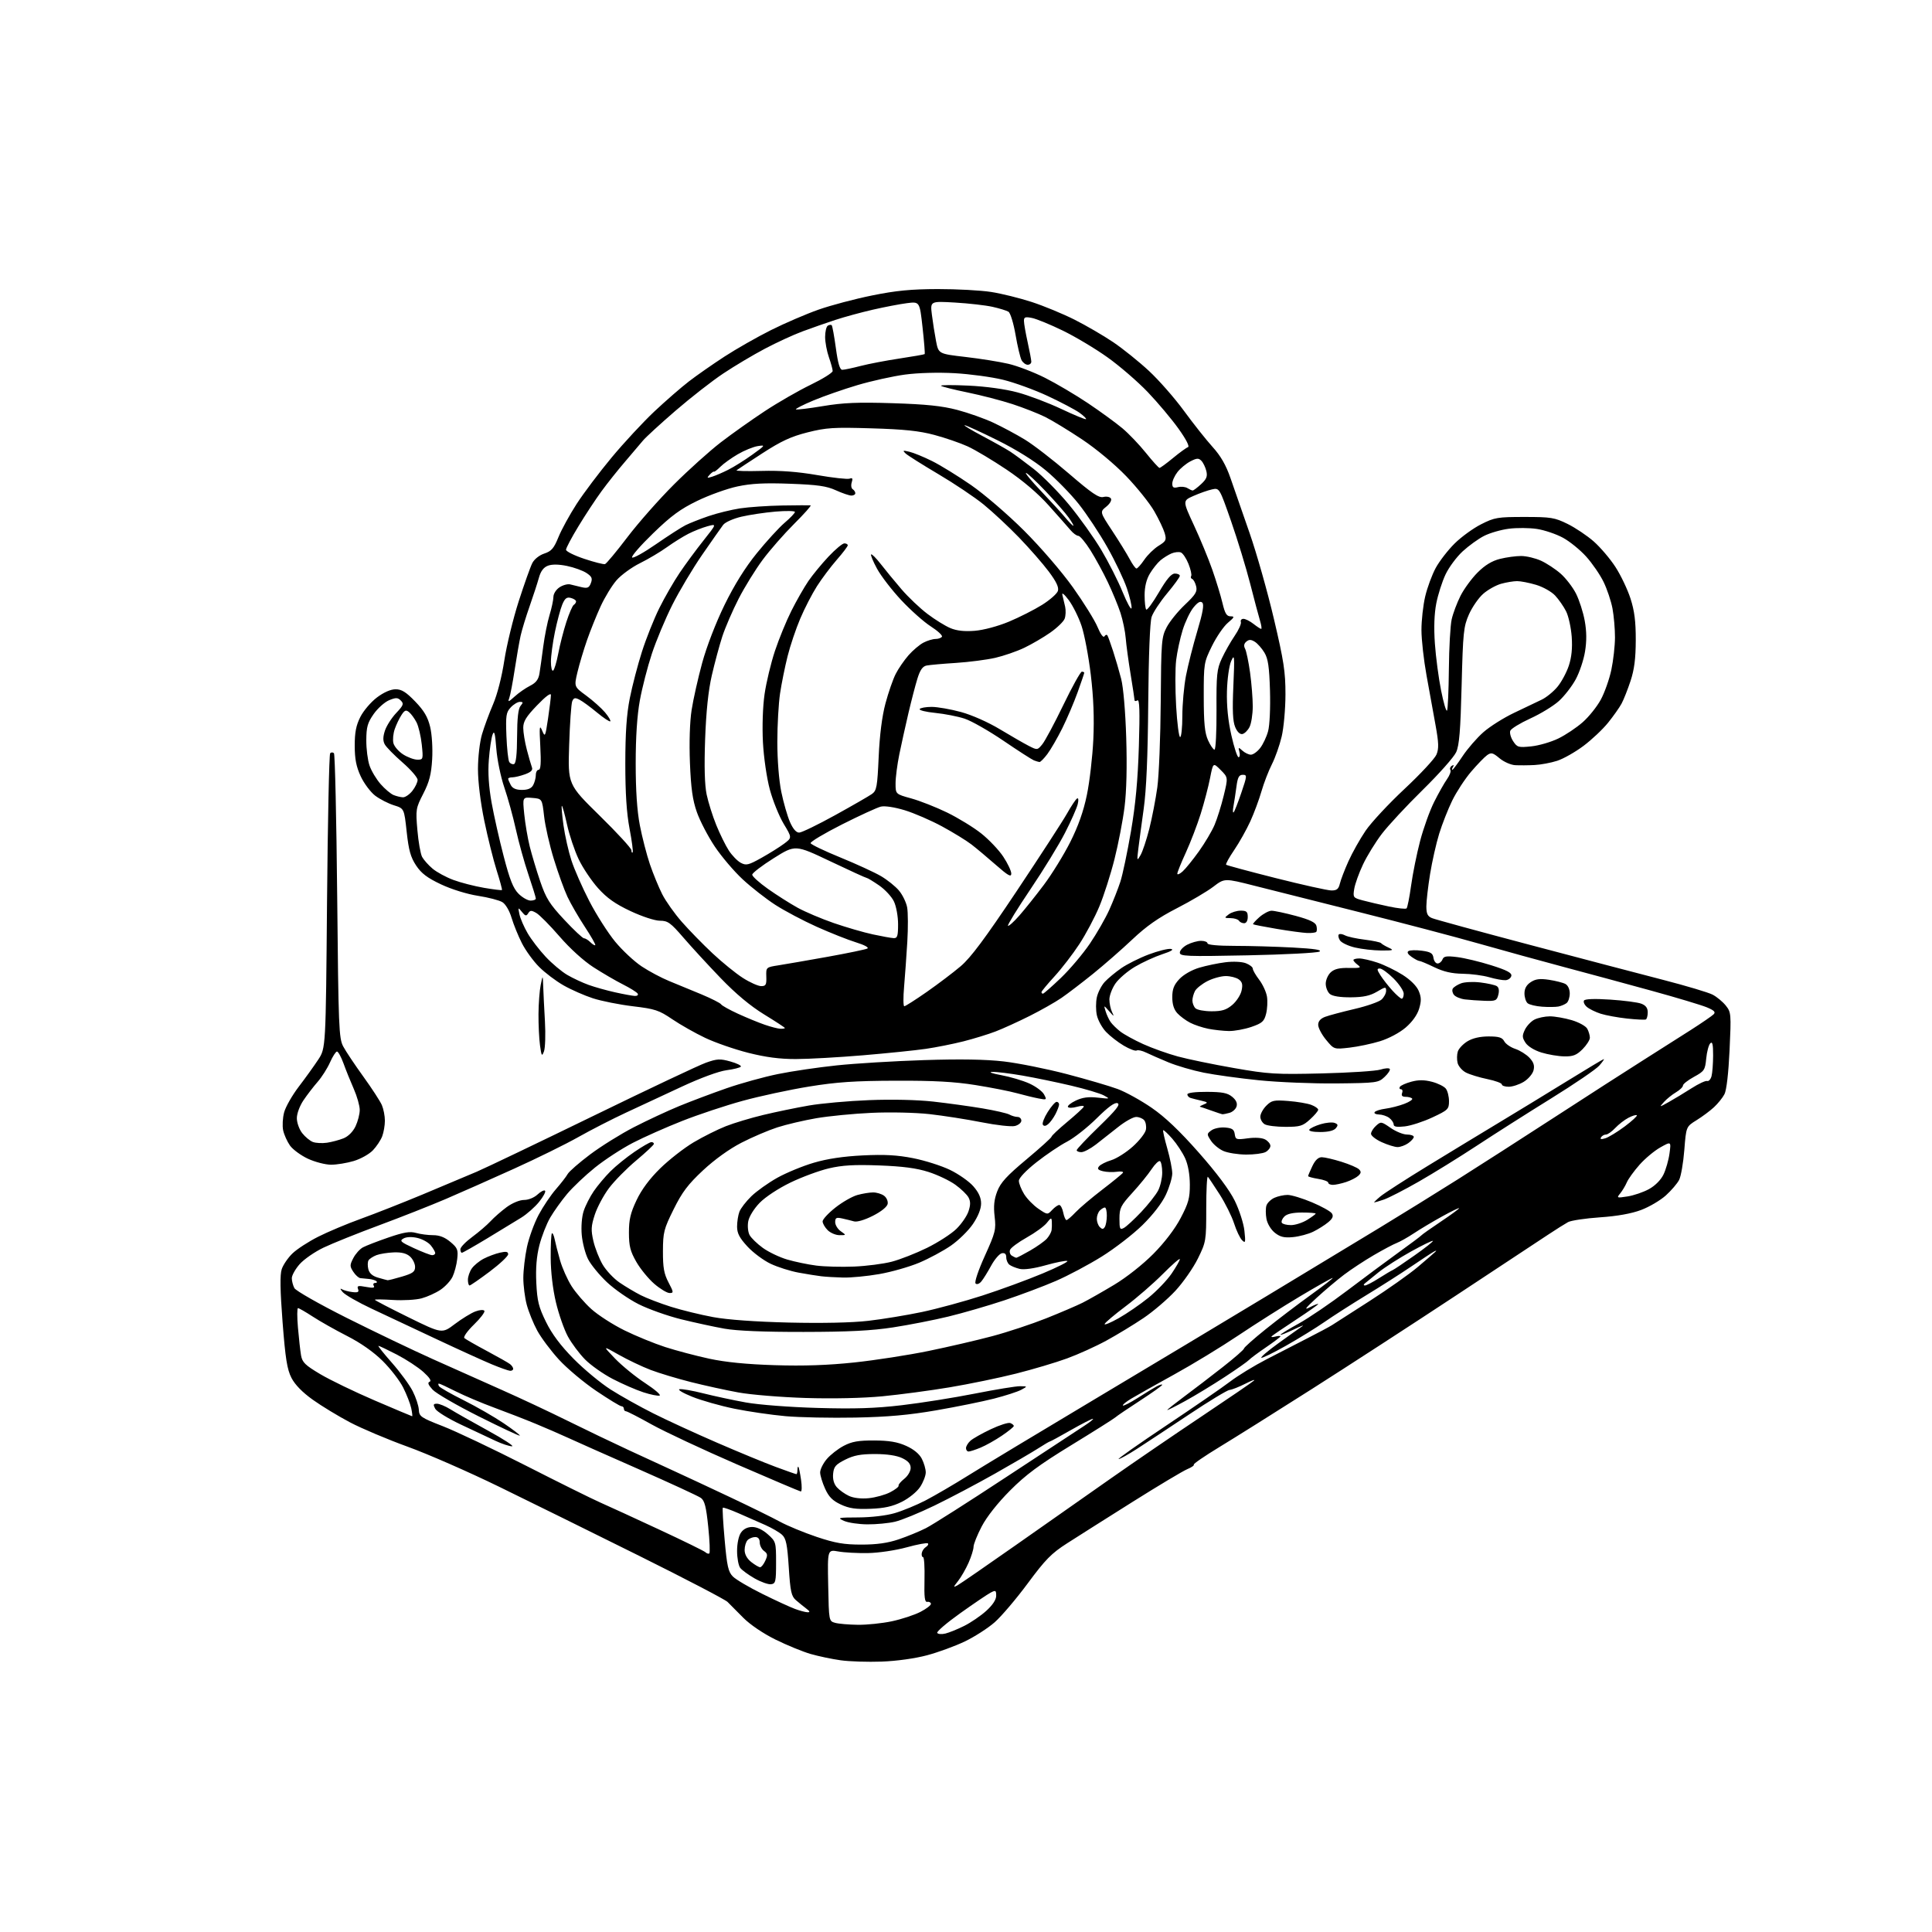 <?xml version="1.0" encoding="UTF-8" standalone="no"?>
<svg 
  version="1.1" 
  xmlns="http://www.w3.org/2000/svg" 
  xmlns:xlink="http://www.w3.org/1999/xlink" 
  xmlns:svg="http://www.w3.org/2000/svg"
  xmlns:rdf="http://www.w3.org/1999/02/22-rdf-syntax-ns#"
  xmlns:cc="http://creativecommons.org/ns#"
  xmlns:dc="http://purl.org/dc/elements/1.1/"
  viewBox="0 0 768 768"
  width="768"
  height="768"
>
<style>svg {background-color: white; }</style>"
<path stroke="none" fill="black" fill-rule="evenodd" d="M350.50,660.51C345.00,660.71 337.66,660.48 334.19,659.99C330.72,659.51 325.32,658.37 322.19,657.47C319.06,656.56 312.80,653.99 308.27,651.76C303.39,649.35 298.18,645.82 295.48,643.10C292.97,640.57 290.15,637.73 289.21,636.79C288.27,635.85 272.43,627.59 254.00,618.43C235.57,609.27 210.60,596.95 198.50,591.05C186.40,585.14 169.97,577.95 162.00,575.07C154.03,572.18 143.72,567.83 139.10,565.39C134.48,562.95 127.83,558.92 124.34,556.42C120.18,553.45 117.25,550.44 115.85,547.71C114.13,544.34 113.45,540.06 112.33,525.60C111.35,512.80 111.25,506.78 111.99,504.52C112.57,502.78 114.49,499.96 116.27,498.25C118.05,496.54 122.65,493.55 126.50,491.61C130.35,489.67 138.00,486.45 143.50,484.47C149.00,482.48 160.03,478.14 168.00,474.82C175.97,471.50 185.65,467.43 189.50,465.78C193.35,464.12 214.30,454.09 236.05,443.50C257.80,432.90 277.86,423.42 280.63,422.44C285.05,420.87 286.24,420.81 290.32,421.95C292.87,422.66 294.76,423.58 294.50,423.99C294.25,424.40 291.69,425.05 288.80,425.43C285.69,425.84 278.46,428.50 271.03,431.96C264.14,435.17 254.13,439.83 248.80,442.31C243.46,444.79 234.98,449.14 229.95,451.97C224.93,454.81 213.41,460.48 204.35,464.58C195.30,468.68 183.08,474.10 177.20,476.62C171.31,479.14 159.43,483.83 150.78,487.04C142.14,490.24 132.17,494.25 128.63,495.94C125.10,497.62 120.81,500.60 119.10,502.54C117.40,504.48 116.00,506.98 116.00,508.10C116.00,509.22 116.46,510.99 117.02,512.05C117.59,513.10 126.93,518.41 137.77,523.85C148.62,529.29 164.03,536.67 172.00,540.25C179.97,543.82 192.35,549.35 199.50,552.53C206.65,555.70 218.35,561.19 225.50,564.73C232.65,568.27 243.68,573.55 250.00,576.48C256.32,579.41 264.65,583.25 268.50,585.01C272.35,586.77 282.02,591.28 290.00,595.05C297.98,598.81 306.98,603.24 310.00,604.88C313.02,606.53 319.62,609.25 324.65,610.94C332.04,613.41 335.45,614.00 342.43,614.00C348.51,614.00 352.88,613.39 357.19,611.93C360.56,610.80 365.46,608.79 368.06,607.47C370.67,606.15 384.88,597.11 399.65,587.38C414.42,577.65 428.49,568.41 430.92,566.85C433.35,565.28 434.93,564.00 434.42,564.01C433.91,564.01 429.96,566.04 425.63,568.51C421.31,570.98 417.59,573.00 417.37,573.00C417.14,573.00 415.06,574.23 412.73,575.73C410.40,577.23 402.65,581.76 395.50,585.80C388.35,589.84 377.55,595.54 371.50,598.47C365.45,601.40 358.39,604.30 355.81,604.90C353.23,605.51 348.28,605.98 344.81,605.95C341.34,605.93 337.15,605.31 335.50,604.57C332.70,603.32 333.09,603.23 341.20,603.20C346.28,603.18 352.28,602.48 355.64,601.50C358.80,600.58 364.33,598.30 367.94,596.43C371.55,594.55 379.23,590.07 385.00,586.46C390.77,582.85 413.27,569.28 435.00,556.31C456.73,543.34 487.55,524.85 503.50,515.22C519.45,505.59 539.70,493.34 548.50,488.00C557.30,482.65 571.25,474.02 579.50,468.81C587.75,463.60 605.20,452.40 618.27,443.92C631.34,435.44 647.02,425.35 653.12,421.50C659.21,417.65 667.76,412.22 672.11,409.44C676.46,406.66 680.55,403.85 681.19,403.21C682.08,402.32 681.44,401.66 678.50,400.43C676.37,399.55 666.51,396.58 656.57,393.85C646.63,391.12 631.08,386.90 622.00,384.49C612.92,382.08 597.62,377.86 588.00,375.13C578.38,372.39 557.00,366.77 540.50,362.63C524.00,358.49 505.16,353.75 498.64,352.09C486.77,349.08 486.77,349.08 482.32,352.48C479.87,354.35 473.34,358.21 467.81,361.05C460.48,364.81 455.69,368.17 450.13,373.43C445.93,377.40 438.87,383.57 434.44,387.15C430.00,390.72 424.38,395.02 421.94,396.69C419.50,398.37 413.81,401.59 409.31,403.85C404.80,406.11 398.73,408.88 395.81,410.00C392.89,411.13 387.12,412.90 383.00,413.95C378.88,414.99 372.12,416.34 368.00,416.94C363.88,417.54 352.62,418.69 343.00,419.50C333.38,420.31 321.40,420.98 316.38,420.99C309.90,421.00 304.39,420.27 297.39,418.50C291.96,417.12 284.28,414.45 280.32,412.57C276.36,410.69 270.48,407.36 267.25,405.17C261.95,401.57 260.41,401.06 251.62,400.01C246.26,399.37 239.09,397.94 235.69,396.84C232.28,395.73 227.03,393.42 224.02,391.70C221.00,389.99 216.64,386.69 214.33,384.38C212.01,382.07 208.92,377.81 207.45,374.91C205.99,372.02 204.14,367.47 203.35,364.82C202.52,362.02 200.99,359.42 199.71,358.63C198.49,357.87 194.12,356.74 190.00,356.10C185.63,355.42 179.50,353.52 175.32,351.55C169.83,348.96 167.49,347.19 165.40,344.03C163.23,340.75 162.46,337.99 161.66,330.64C160.66,321.38 160.66,321.38 156.58,320.11C154.34,319.41 150.99,317.69 149.14,316.29C147.30,314.88 144.71,311.43 143.40,308.62C141.61,304.76 141.02,301.76 141.01,296.46C141.00,291.13 141.55,288.34 143.25,284.98C144.49,282.53 147.45,279.06 149.83,277.26C152.55,275.21 155.30,274.00 157.26,274.00C159.67,274.00 161.42,275.10 165.05,278.86C168.58,282.52 170.04,285.01 170.99,288.95C171.71,291.96 172.05,297.46 171.79,301.85C171.43,307.84 170.67,310.80 168.26,315.50C165.29,321.29 165.21,321.79 165.92,330.00C166.32,334.68 167.17,339.46 167.80,340.64C168.44,341.82 170.31,343.92 171.96,345.31C173.62,346.71 177.34,348.72 180.23,349.79C183.13,350.87 188.59,352.27 192.37,352.92C196.14,353.57 199.37,353.96 199.53,353.80C199.69,353.63 198.74,350.12 197.43,346.00C196.12,341.88 193.91,333.01 192.52,326.29C191.00,318.93 190.00,310.77 190.00,305.72C190.00,301.01 190.70,294.99 191.59,291.93C192.47,288.94 194.45,283.57 195.99,280.00C197.67,276.12 199.48,269.06 200.48,262.50C201.41,256.45 203.99,245.88 206.20,239.00C208.42,232.12 210.85,225.30 211.60,223.83C212.39,222.29 214.40,220.69 216.38,220.04C219.22,219.10 220.18,217.98 222.00,213.50C223.21,210.52 226.47,204.58 229.24,200.29C232.02,196.01 238.27,187.71 243.14,181.86C248.00,176.01 255.64,167.79 260.10,163.58C264.57,159.38 270.77,153.99 273.86,151.61C276.96,149.22 283.32,144.79 288.00,141.74C292.68,138.70 301.00,133.96 306.50,131.21C312.00,128.46 320.50,124.80 325.40,123.08C330.29,121.36 339.86,118.82 346.67,117.45C356.22,115.51 362.16,114.94 372.77,114.91C380.32,114.90 389.88,115.41 394.00,116.06C398.12,116.70 405.39,118.50 410.15,120.05C414.90,121.60 422.55,124.76 427.14,127.07C431.73,129.38 438.64,133.40 442.49,136.00C446.35,138.61 452.75,143.75 456.71,147.43C460.68,151.11 466.95,158.26 470.64,163.31C474.33,168.36 479.43,174.80 481.97,177.61C485.26,181.24 487.34,184.85 489.16,190.11C490.57,194.17 493.99,204.03 496.77,212.00C499.54,219.97 503.88,235.29 506.40,246.03C510.34,262.77 511.00,267.07 510.99,276.03C510.98,281.79 510.31,289.32 509.49,292.77C508.68,296.22 506.93,301.19 505.60,303.81C504.26,306.44 502.41,311.27 501.46,314.54C500.52,317.82 498.52,323.20 497.02,326.50C495.51,329.80 492.63,334.93 490.62,337.89C488.60,340.85 487.15,343.49 487.40,343.74C487.66,343.99 496.56,346.39 507.18,349.07C517.81,351.75 527.73,353.96 529.23,353.97C531.39,353.99 532.10,353.43 532.62,351.25C532.98,349.74 534.51,345.74 536.03,342.36C537.54,338.99 540.60,333.54 542.83,330.25C545.06,326.97 552.04,319.47 558.35,313.58C564.65,307.69 570.35,301.56 571.02,299.95C572.00,297.59 571.93,295.32 570.65,288.26C569.79,283.44 568.17,274.55 567.07,268.50C565.97,262.45 565.06,254.35 565.05,250.50C565.04,246.65 565.71,240.61 566.54,237.09C567.37,233.56 569.26,228.46 570.73,225.75C572.21,223.04 575.58,218.68 578.22,216.07C580.86,213.45 585.61,210.00 588.76,208.41C594.11,205.70 595.29,205.50 606.00,205.50C616.53,205.50 617.97,205.73 623.12,208.26C626.21,209.78 630.91,212.93 633.55,215.25C636.19,217.58 640.08,222.15 642.19,225.42C644.30,228.68 646.98,234.31 648.15,237.93C649.73,242.86 650.26,247.00 650.24,254.50C650.22,261.82 649.66,266.15 648.17,270.67C647.05,274.06 645.45,278.11 644.61,279.67C643.78,281.23 641.37,284.64 639.26,287.26C637.16,289.88 632.75,294.04 629.47,296.50C626.19,298.96 621.48,301.63 619.00,302.43C616.52,303.23 612.48,303.99 610.00,304.11C607.52,304.24 604.07,304.26 602.33,304.17C600.58,304.08 597.78,302.84 596.10,301.43C593.44,299.20 592.79,299.03 591.16,300.18C590.13,300.91 587.26,303.87 584.79,306.76C582.33,309.65 578.94,314.83 577.27,318.26C575.60,321.69 573.27,327.62 572.09,331.44C570.91,335.26 569.29,342.46 568.48,347.44C567.67,352.42 567.01,358.20 567.00,360.27C567.00,363.24 567.48,364.24 569.25,364.97C570.49,365.48 587.92,370.25 608.00,375.56C628.08,380.88 651.97,387.15 661.11,389.51C670.24,391.87 679.09,394.51 680.77,395.38C682.45,396.25 684.81,398.21 686.03,399.73C688.15,402.40 688.20,403.01 687.53,417.46C687.10,426.64 686.32,433.41 685.50,434.96C684.78,436.36 682.90,438.68 681.34,440.13C679.78,441.58 676.65,443.91 674.38,445.31C670.27,447.86 670.27,447.86 669.54,457.16C669.14,462.27 668.21,467.63 667.47,469.05C666.73,470.48 664.36,473.25 662.20,475.20C660.03,477.16 655.62,479.76 652.38,480.98C648.52,482.43 642.90,483.44 636.00,483.91C630.23,484.31 624.53,485.16 623.34,485.80C622.15,486.45 618.55,488.71 615.34,490.84C612.13,492.97 595.55,503.91 578.50,515.16C561.45,526.41 535.80,543.05 521.50,552.15C507.20,561.25 490.67,571.62 484.77,575.20C478.87,578.78 474.27,581.94 474.55,582.22C474.83,582.50 473.66,583.31 471.95,584.02C470.24,584.73 460.44,590.59 450.17,597.05C439.90,603.51 428.20,610.91 424.17,613.50C417.97,617.47 415.57,619.92 408.56,629.39C404.00,635.55 398.09,642.51 395.42,644.86C392.75,647.21 387.40,650.65 383.53,652.50C379.67,654.35 372.90,656.83 368.50,658.00C363.77,659.27 356.41,660.29 350.50,660.51zM375.81,649.36C377.29,649.00 380.65,647.64 383.29,646.32C385.92,645.01 389.86,642.32 392.04,640.35C394.58,638.05 396.00,635.90 396.00,634.35C396.00,632.15 395.79,632.04 393.75,633.12C392.51,633.77 387.11,637.43 381.75,641.25C376.39,645.07 372.25,648.60 372.56,649.10C372.87,649.60 374.33,649.72 375.81,649.36zM341.00,645.88C344.57,645.93 350.65,645.30 354.50,644.49C358.35,643.67 363.47,641.99 365.88,640.75C368.29,639.51 370.17,638.05 370.06,637.50C369.96,636.95 369.29,636.62 368.58,636.76C367.59,636.96 367.34,634.93 367.50,628.01C367.62,623.05 367.37,619.00 366.95,619.00C366.52,619.00 366.28,618.29 366.41,617.42C366.54,616.55 367.27,615.45 368.04,614.97C368.81,614.50 369.18,613.84 368.85,613.52C368.53,613.20 364.73,613.90 360.40,615.09C356.00,616.30 349.23,617.30 345.02,617.37C340.88,617.44 335.58,617.16 333.22,616.73C328.94,615.97 328.94,615.97 329.22,630.19C329.50,644.41 329.50,644.41 332.00,645.11C333.38,645.49 337.43,645.84 341.00,645.88zM321.00,640.90C322.10,640.93 321.96,640.53 320.50,639.43C319.40,638.60 317.55,637.09 316.39,636.09C314.57,634.51 314.17,632.68 313.55,623.08C312.96,613.95 312.48,611.59 310.90,610.12C309.85,609.14 306.85,607.39 304.24,606.23C301.63,605.08 296.84,602.97 293.60,601.55C290.35,600.13 287.53,599.14 287.33,599.34C287.12,599.54 287.45,605.29 288.06,612.10C288.99,622.60 289.49,624.83 291.33,626.69C292.52,627.89 297.77,630.99 302.99,633.57C308.21,636.16 314.06,638.85 315.99,639.56C317.92,640.28 320.18,640.88 321.00,640.90zM380.58,630.21C381.63,629.64 391.95,622.53 403.50,614.42C415.05,606.32 432.15,594.31 441.50,587.75C450.85,581.19 467.27,569.97 478.00,562.81C488.73,555.64 497.95,549.34 498.50,548.78C499.05,548.23 497.48,548.81 495.00,550.07C492.52,551.33 489.73,552.43 488.80,552.51C487.86,552.59 480.66,556.95 472.80,562.19C464.93,567.43 455.62,573.58 452.09,575.86C448.57,578.14 445.23,580.00 444.67,580.00C444.11,580.00 452.62,574.01 463.58,566.69C474.53,559.37 485.98,551.50 489.00,549.19C492.02,546.88 498.55,542.89 503.50,540.33C508.45,537.76 515.88,533.94 520.00,531.84C524.12,529.74 528.40,527.45 529.49,526.76C530.59,526.07 537.34,521.74 544.49,517.14C551.65,512.54 560.20,506.50 563.50,503.72C566.80,500.93 569.95,498.21 570.50,497.68C571.15,497.05 570.98,497.00 570.00,497.54C569.17,497.99 565.12,500.66 561.00,503.45C556.88,506.25 548.77,511.42 543.00,514.93C537.23,518.45 529.80,523.21 526.50,525.51C523.20,527.80 516.31,532.05 511.19,534.95C506.07,537.85 501.66,539.99 501.39,539.72C501.11,539.44 504.23,536.81 508.32,533.86C512.41,530.91 516.60,527.93 517.63,527.24C518.66,526.55 517.14,527.12 514.25,528.51C511.36,529.90 509.00,530.83 509.00,530.59C509.00,530.34 512.28,528.33 516.29,526.12C520.30,523.90 528.96,518.01 535.54,513.02C542.12,508.04 551.33,501.20 556.00,497.83C560.67,494.46 564.73,491.43 565.00,491.09C565.27,490.75 568.76,488.28 572.75,485.61C576.74,482.94 580.00,480.55 580.00,480.29C580.00,480.04 576.96,481.51 573.25,483.56C569.54,485.61 564.50,488.62 562.05,490.25C559.60,491.87 556.52,493.61 555.21,494.11C553.89,494.61 549.79,496.79 546.09,498.95C542.40,501.10 537.10,504.59 534.33,506.68C531.55,508.78 526.63,512.93 523.39,515.90C518.80,520.12 518.22,520.94 520.75,519.63C522.54,518.70 524.00,518.14 524.00,518.38C524.00,518.62 520.06,521.40 515.25,524.56C510.44,527.72 506.10,530.66 505.61,531.10C505.11,531.53 505.68,531.64 506.86,531.33C508.04,531.02 509.00,530.97 509.00,531.22C509.00,531.46 506.41,533.43 503.25,535.58C500.09,537.73 497.05,539.99 496.50,540.60C495.95,541.21 491.63,544.25 486.89,547.35C482.15,550.46 475.07,554.77 471.14,556.92C467.21,559.08 464.00,560.69 464.00,560.50C464.00,560.32 467.04,557.91 470.75,555.15C474.46,552.40 481.32,547.15 486.00,543.48C490.68,539.82 494.50,536.48 494.50,536.07C494.50,535.65 498.37,532.21 503.10,528.41C507.83,524.61 515.91,518.46 521.06,514.75C526.21,511.04 530.11,508.00 529.74,508.00C529.37,508.00 523.54,511.29 516.78,515.32C510.03,519.35 498.99,526.34 492.25,530.86C485.52,535.38 474.04,542.37 466.75,546.38C459.46,550.40 451.79,554.71 449.71,555.97C447.62,557.22 446.12,558.45 446.37,558.71C446.63,558.96 449.25,557.62 452.20,555.74C455.15,553.85 458.56,551.77 459.78,551.12C461.00,550.46 462.00,550.18 462.00,550.49C462.00,550.79 458.06,553.60 453.25,556.73C448.44,559.85 443.97,562.88 443.33,563.46C442.68,564.03 434.81,569.00 425.83,574.49C413.05,582.31 407.76,586.23 401.50,592.52C396.58,597.46 392.25,602.95 390.25,606.77C388.46,610.20 387.00,613.84 387.00,614.87C387.00,615.90 386.11,618.75 385.03,621.20C383.95,623.65 382.07,626.92 380.86,628.46C378.89,630.96 378.86,631.14 380.58,630.21zM306.50,629.76C305.40,629.90 302.48,628.87 300.00,627.46C297.52,626.05 294.94,624.16 294.25,623.26C293.56,622.36 293.00,619.33 293.00,616.53C293.00,613.55 293.64,610.53 294.56,609.22C295.56,607.79 297.15,607.00 299.04,607.00C300.86,607.00 303.20,608.10 305.23,609.92C308.43,612.77 308.50,613.02 308.50,621.17C308.50,628.75 308.32,629.52 306.50,629.76zM302.16,623.00C302.64,623.00 303.58,621.83 304.23,620.39C305.23,618.19 305.15,617.58 303.71,616.53C302.77,615.84 302.00,614.32 302.00,613.14C302.00,611.75 301.37,611.00 300.20,611.00C299.21,611.00 297.86,611.54 297.20,612.20C296.54,612.86 296.00,614.63 296.00,616.13C296.00,617.88 296.94,619.59 298.63,620.93C300.08,622.07 301.67,623.00 302.16,623.00zM281.95,617.53C282.30,617.31 282.12,612.57 281.54,606.98C280.72,598.97 280.10,596.54 278.62,595.45C277.58,594.70 266.33,589.51 253.62,583.91C240.90,578.32 228.25,572.70 225.50,571.42C222.75,570.15 217.12,567.71 213.00,566.00C208.88,564.29 201.43,561.40 196.45,559.56C191.47,557.73 184.63,554.83 181.23,553.12C177.83,551.40 174.79,550.00 174.47,550.00C174.15,550.00 174.17,550.46 174.52,551.03C174.87,551.59 179.28,554.12 184.33,556.63C189.37,559.15 196.53,563.26 200.24,565.78C203.95,568.29 206.83,570.50 206.64,570.69C206.45,570.88 199.12,567.45 190.36,563.06C181.59,558.67 173.31,553.87 171.96,552.40C170.21,550.49 169.87,549.59 170.80,549.26C171.64,548.96 170.76,547.60 168.30,545.38C166.21,543.50 161.47,540.40 157.77,538.48C154.08,536.57 150.78,535.00 150.45,535.00C150.12,535.00 152.53,538.04 155.81,541.75C159.08,545.46 162.79,550.52 164.05,553.00C165.31,555.48 166.41,558.80 166.49,560.39C166.63,563.08 167.30,563.54 176.07,566.95C181.26,568.97 196.07,576.01 209.00,582.59C221.93,589.18 235.20,595.76 238.50,597.22C241.80,598.67 252.38,603.53 262.00,608.01C271.62,612.48 279.91,616.55 280.41,617.03C280.91,617.52 281.61,617.74 281.95,617.53zM346.00,599.77C340.16,600.00 337.55,599.62 334.22,598.06C330.97,596.55 329.46,595.03 327.99,591.78C326.92,589.43 326.03,586.52 326.02,585.33C326.01,584.13 327.18,581.75 328.63,580.03C330.07,578.32 333.11,575.94 335.38,574.75C338.63,573.04 341.19,572.59 347.50,572.61C353.40,572.64 356.73,573.19 360.18,574.74C363.17,576.07 365.42,577.92 366.43,579.86C367.29,581.53 368.00,583.98 368.00,585.30C368.00,586.62 366.99,589.23 365.75,591.10C364.48,593.02 361.31,595.59 358.50,596.99C354.79,598.84 351.57,599.56 346.00,599.77zM345.38,595.55C348.06,595.28 351.88,594.22 353.88,593.18C355.87,592.15 357.36,590.98 357.20,590.59C357.03,590.19 358.05,588.97 359.45,587.86C360.87,586.74 362.00,584.83 362.00,583.54C362.00,581.89 361.02,580.76 358.60,579.61C356.42,578.58 352.54,578.00 347.81,578.00C342.14,578.00 339.39,578.52 335.96,580.25C332.19,582.15 331.45,583.01 331.18,585.84C330.97,588.02 331.49,589.90 332.68,591.23C333.68,592.35 335.85,593.90 337.50,594.66C339.36,595.51 342.35,595.85 345.38,595.55zM318.31,592.88C317.87,592.82 306.47,587.98 292.98,582.13C279.49,576.28 264.23,569.13 259.05,566.25C253.88,563.36 249.28,561.00 248.82,561.00C248.37,561.00 248.00,560.55 248.00,560.00C248.00,559.45 247.56,559.00 247.03,559.00C246.49,559.00 242.00,556.26 237.04,552.92C232.09,549.58 225.42,543.99 222.21,540.49C219.01,537.00 215.13,531.81 213.58,528.97C212.03,526.13 210.15,521.48 209.39,518.65C208.64,515.82 208.03,511.02 208.03,508.00C208.03,504.98 208.68,499.45 209.47,495.73C210.26,492.01 212.35,486.25 214.11,482.94C215.88,479.62 218.98,475.02 221.00,472.71C223.02,470.39 225.11,467.69 225.66,466.69C226.20,465.70 230.21,462.20 234.57,458.92C238.93,455.65 246.78,450.76 252.00,448.07C257.23,445.38 265.32,441.61 270.00,439.68C274.68,437.76 283.16,434.57 288.85,432.59C294.55,430.61 303.71,428.08 309.22,426.96C314.72,425.83 325.24,424.28 332.59,423.51C339.94,422.73 355.53,421.79 367.23,421.41C381.78,420.94 391.82,421.11 399.00,421.94C404.77,422.61 416.02,424.87 424.00,426.95C431.98,429.04 441.11,431.72 444.29,432.90C447.48,434.08 453.55,437.44 457.79,440.36C463.11,444.01 468.93,449.55 476.53,458.17C483.63,466.21 488.73,473.04 490.83,477.30C492.62,480.94 494.35,486.30 494.67,489.21C495.18,493.92 495.08,494.34 493.74,493.00C492.91,492.18 491.48,489.17 490.56,486.31C489.64,483.46 487.06,478.29 484.84,474.81C482.61,471.34 480.50,468.18 480.15,467.80C479.79,467.41 479.50,473.05 479.50,480.31C479.50,493.26 479.43,493.67 476.18,500.29C474.35,504.00 470.32,509.79 467.21,513.14C464.11,516.48 458.41,521.36 454.54,523.96C450.67,526.57 444.06,530.58 439.86,532.88C435.66,535.18 428.59,538.38 424.15,540.00C419.71,541.63 410.58,544.34 403.85,546.04C397.13,547.73 385.30,550.18 377.56,551.47C369.83,552.77 357.76,554.37 350.75,555.05C342.96,555.79 331.07,556.05 320.25,555.72C310.49,555.41 298.45,554.43 293.50,553.52C288.55,552.62 280.08,550.76 274.68,549.40C269.28,548.04 262.08,545.87 258.68,544.58C255.28,543.29 249.57,540.57 246.00,538.55C239.50,534.86 239.50,534.86 244.50,540.06C247.25,542.91 252.63,547.30 256.46,549.80C260.28,552.31 262.87,554.54 262.21,554.76C261.55,554.98 258.64,554.40 255.75,553.46C252.86,552.52 247.39,550.14 243.59,548.17C239.79,546.20 234.83,542.70 232.56,540.40C230.29,538.10 227.22,533.99 225.73,531.25C224.25,528.52 222.11,522.42 220.99,517.69C219.74,512.44 218.93,505.54 218.91,499.95C218.88,494.92 219.10,490.57 219.38,490.28C219.67,490.00 220.17,491.05 220.49,492.63C220.81,494.21 221.77,497.98 222.63,501.00C223.49,504.02 225.55,508.64 227.20,511.25C228.86,513.87 232.41,517.98 235.09,520.39C237.77,522.80 243.68,526.60 248.23,528.84C252.78,531.08 260.07,534.06 264.42,535.47C268.78,536.88 276.66,538.96 281.92,540.10C288.43,541.50 296.79,542.33 308.00,542.68C319.47,543.04 329.10,542.71 339.60,541.60C347.90,540.72 361.18,538.66 369.10,537.03C377.02,535.40 388.45,532.75 394.50,531.13C400.55,529.52 410.16,526.33 415.86,524.06C421.56,521.79 428.08,518.99 430.36,517.85C432.64,516.70 438.27,513.50 442.89,510.73C447.76,507.81 454.28,502.66 458.47,498.44C462.95,493.91 467.05,488.54 469.33,484.19C472.45,478.25 473.00,476.26 472.98,470.85C472.96,466.85 472.27,462.99 471.11,460.43C470.09,458.20 467.79,454.70 466.00,452.65C464.20,450.61 462.58,449.09 462.38,449.28C462.19,449.47 462.93,452.75 464.02,456.56C465.11,460.37 466.00,464.85 465.99,466.50C465.98,468.15 464.85,471.93 463.46,474.91C461.91,478.25 458.35,482.86 454.16,486.98C450.42,490.65 443.12,496.29 437.93,499.52C432.75,502.75 424.56,507.10 419.74,509.19C414.92,511.28 405.69,514.75 399.24,516.90C392.78,519.05 382.77,521.95 377.00,523.35C371.23,524.75 361.32,526.69 355.00,527.66C346.48,528.97 337.27,529.44 319.50,529.46C303.80,529.49 292.91,529.04 288.00,528.17C283.88,527.44 276.11,525.75 270.74,524.43C265.37,523.10 257.76,520.40 253.83,518.42C249.90,516.44 244.24,512.50 241.24,509.67C238.24,506.83 234.89,502.74 233.79,500.58C232.68,498.42 231.55,494.09 231.26,490.97C230.96,487.64 231.27,483.68 232.02,481.40C232.72,479.25 234.53,475.70 236.04,473.50C237.55,471.30 240.52,467.76 242.64,465.64C244.76,463.51 249.06,460.03 252.20,457.89C255.33,455.75 258.36,454.00 258.95,454.00C259.53,454.00 259.96,454.34 259.92,454.75C259.88,455.16 256.73,458.11 252.92,461.30C249.11,464.49 244.23,469.44 242.08,472.30C239.93,475.16 237.40,479.91 236.44,482.85C234.96,487.40 234.88,488.97 235.88,493.32C236.53,496.13 238.19,500.35 239.56,502.69C240.93,505.02 243.95,508.24 246.27,509.83C248.60,511.42 252.40,513.69 254.73,514.87C257.06,516.05 262.46,518.12 266.73,519.47C271.00,520.81 278.55,522.66 283.50,523.57C289.15,524.62 300.35,525.42 313.62,525.74C326.86,526.05 338.62,525.80 345.12,525.05C350.83,524.40 360.45,522.81 366.50,521.54C372.55,520.26 383.35,517.32 390.50,515.01C397.65,512.70 408.43,508.74 414.46,506.22C420.48,503.70 424.89,501.46 424.26,501.25C423.62,501.04 419.73,501.81 415.61,502.97C410.98,504.27 407.05,504.81 405.31,504.40C403.77,504.03 401.94,503.28 401.25,502.74C400.56,502.20 400.00,500.88 400.00,499.80C400.00,498.48 399.43,497.96 398.25,498.19C397.29,498.37 395.38,500.59 394.00,503.12C392.62,505.65 390.87,508.48 390.09,509.40C389.28,510.37 388.31,510.71 387.81,510.21C387.30,509.70 388.86,505.04 391.48,499.25C395.70,489.92 395.99,488.77 395.38,483.59C394.90,479.48 395.17,476.84 396.41,473.59C397.74,470.10 400.19,467.43 408.05,460.86C413.52,456.29 418.00,452.23 418.00,451.86C418.00,451.48 420.81,448.83 424.25,445.97C427.69,443.11 430.64,440.39 430.82,439.93C430.99,439.48 429.76,439.50 428.08,439.98C426.40,440.46 424.80,440.49 424.52,440.04C424.24,439.59 425.66,438.44 427.66,437.49C430.32,436.23 432.70,435.91 436.41,436.33C441.31,436.88 441.40,436.85 438.79,435.44C437.30,434.63 431.45,432.89 425.79,431.56C420.13,430.22 411.45,428.43 406.50,427.57C401.55,426.71 396.15,426.05 394.50,426.10C392.78,426.15 394.27,426.70 398.00,427.39C401.57,428.05 406.60,429.54 409.16,430.70C411.73,431.86 414.37,433.82 415.03,435.06C416.19,437.22 416.11,437.28 412.87,436.66C411.01,436.31 407.15,435.37 404.28,434.58C401.40,433.78 393.98,432.32 387.78,431.33C379.42,429.99 371.19,429.54 356.00,429.60C339.73,429.65 332.62,430.13 321.57,431.93C313.90,433.18 302.06,435.72 295.26,437.59C288.45,439.45 277.62,443.05 271.19,445.59C264.76,448.12 255.91,452.05 251.53,454.32C247.14,456.60 240.39,461.00 236.53,464.11C232.66,467.22 227.66,471.96 225.42,474.63C223.18,477.31 220.16,481.54 218.71,484.02C217.26,486.51 215.33,491.45 214.42,494.99C213.29,499.42 212.91,504.08 213.19,509.96C213.54,517.17 214.14,519.59 217.05,525.50C219.41,530.31 222.84,534.89 227.99,540.12C232.12,544.31 238.75,549.81 242.73,552.35C246.71,554.89 254.36,559.17 259.73,561.86C265.10,564.56 276.48,569.79 285.00,573.48C293.52,577.18 304.02,581.51 308.32,583.10C312.62,584.70 316.33,586.00 316.57,586.00C316.81,586.00 317.00,585.25 317.00,584.33C317.00,583.42 317.17,582.85 317.37,583.08C317.58,583.31 318.05,585.64 318.43,588.25C318.81,590.86 318.76,592.95 318.31,592.88zM385.03,577.00C384.46,577.00 384.00,576.39 384.00,575.65C384.00,574.92 384.79,573.60 385.75,572.73C386.71,571.86 390.36,569.80 393.85,568.15C397.35,566.49 400.84,565.38 401.60,565.68C402.37,565.97 403.00,566.50 403.00,566.86C403.00,567.21 400.86,568.95 398.25,570.71C395.64,572.48 391.83,574.62 389.78,575.46C387.74,576.31 385.60,577.00 385.03,577.00zM203.50,574.93C202.40,574.90 199.47,573.93 197.00,572.77C194.53,571.61 188.35,568.71 183.28,566.32C178.21,563.94 173.58,561.09 173.00,559.99C172.12,558.35 172.24,558.00 173.71,558.00C174.70,558.01 177.07,559.00 179.00,560.20C180.93,561.41 187.68,565.23 194.00,568.70C200.32,572.16 204.60,574.97 203.50,574.93zM340.00,563.51C330.38,563.70 317.88,563.45 312.24,562.95C306.59,562.44 297.45,561.11 291.91,559.98C286.38,558.85 278.85,556.72 275.18,555.24C271.50,553.77 269.24,552.41 270.13,552.23C271.03,552.05 275.31,552.79 279.63,553.89C283.96,554.98 291.55,556.61 296.50,557.50C301.59,558.42 313.97,559.37 325.00,559.68C339.71,560.10 347.94,559.84 358.50,558.59C366.20,557.69 379.25,555.61 387.50,553.98C395.75,552.35 403.85,551.02 405.50,551.04C408.50,551.08 408.50,551.08 405.95,552.47C404.54,553.23 399.66,554.81 395.09,555.98C390.53,557.14 380.20,559.24 372.15,560.63C361.33,562.50 352.93,563.26 340.00,563.51zM163.83,562.98C164.01,562.99 163.84,561.54 163.46,559.75C163.07,557.96 161.63,554.27 160.26,551.55C158.89,548.83 155.23,544.09 152.13,541.02C148.54,537.45 143.42,533.85 138.00,531.09C133.32,528.70 127.17,525.23 124.33,523.37C121.49,521.52 118.85,520.00 118.46,520.00C118.08,520.00 118.07,523.49 118.44,527.75C118.81,532.01 119.36,536.97 119.67,538.77C120.15,541.55 121.30,542.68 127.30,546.24C131.18,548.55 140.92,553.26 148.93,556.70C156.94,560.14 163.65,562.96 163.83,562.98zM202.75,544.91C202.06,544.86 198.80,543.71 195.50,542.34C192.20,540.97 182.30,536.47 173.50,532.33C164.70,528.20 153.11,522.75 147.75,520.23C142.38,517.71 137.21,514.75 136.25,513.65C135.24,512.50 135.09,512.00 135.89,512.48C136.66,512.93 138.55,513.44 140.10,513.62C142.30,513.88 142.79,513.61 142.33,512.41C141.83,511.11 142.34,510.97 145.51,511.57C148.23,512.08 149.09,511.96 148.59,511.14C148.20,510.51 148.43,510.00 149.11,510.00C149.78,510.00 150.03,509.70 149.67,509.33C149.30,508.97 147.99,508.55 146.75,508.42C145.51,508.28 143.95,508.13 143.27,508.08C142.60,508.04 141.33,506.91 140.46,505.58C139.01,503.37 139.01,502.88 140.45,500.11C141.31,498.43 143.03,496.52 144.26,495.85C145.49,495.19 150.05,493.42 154.39,491.93C160.54,489.82 162.96,489.42 165.38,490.11C167.09,490.60 170.14,491.00 172.17,491.00C174.70,491.00 176.84,491.84 179.03,493.68C181.88,496.07 182.17,496.81 181.75,500.49C181.50,502.77 180.66,505.93 179.89,507.53C179.13,509.12 176.97,511.46 175.10,512.71C173.23,513.97 169.85,515.50 167.60,516.11C165.34,516.72 160.24,517.01 156.25,516.76C152.26,516.51 149.00,516.47 149.00,516.68C149.00,516.89 155.01,520.02 162.35,523.63C175.71,530.19 175.71,530.19 180.80,526.33C183.61,524.21 187.27,521.96 188.95,521.33C190.69,520.67 192.23,520.56 192.55,521.08C192.85,521.57 190.99,524.03 188.40,526.54C185.77,529.10 184.10,531.46 184.60,531.92C185.10,532.37 189.10,534.66 193.50,537.01C197.90,539.36 202.06,541.72 202.75,542.26C203.44,542.80 204.00,543.64 204.00,544.12C204.00,544.61 203.44,544.96 202.75,544.91zM444.61,524.05C447.85,522.23 453.20,518.56 456.50,515.89C459.80,513.22 463.96,508.88 465.75,506.25C467.54,503.61 469.00,501.05 469.00,500.55C469.00,500.04 465.96,502.69 462.25,506.42C458.54,510.16 451.90,515.92 447.50,519.23C443.10,522.54 439.32,525.72 439.11,526.30C438.89,526.88 441.37,525.86 444.61,524.05zM266.16,514.00C265.17,514.00 262.46,512.37 260.13,510.38C257.81,508.39 254.58,504.45 252.96,501.63C250.54,497.40 250.02,495.36 250.01,490.00C250.00,484.83 250.62,482.19 253.03,477.11C255.03,472.88 258.21,468.59 262.43,464.46C265.94,461.02 271.92,456.36 275.71,454.10C279.50,451.85 285.28,448.96 288.55,447.68C291.82,446.39 298.55,444.37 303.50,443.19C308.45,442.00 316.55,440.33 321.50,439.47C326.45,438.61 337.25,437.64 345.50,437.32C354.60,436.96 364.63,437.19 371.00,437.90C376.77,438.55 385.55,439.76 390.50,440.59C395.45,441.42 400.28,442.53 401.24,443.05C402.19,443.57 403.65,444.00 404.49,444.00C405.32,444.00 406.00,444.67 406.00,445.48C406.00,446.30 404.85,447.25 403.45,447.60C402.04,447.95 396.08,447.29 390.20,446.12C384.31,444.95 375.00,443.50 369.50,442.88C363.86,442.26 353.83,442.03 346.49,442.37C339.34,442.69 329.44,443.66 324.49,444.51C319.55,445.36 312.57,447.00 309.00,448.15C305.43,449.31 298.99,452.05 294.71,454.26C289.91,456.73 284.06,460.94 279.46,465.23C273.47,470.82 271.17,473.88 267.78,480.71C263.89,488.57 263.56,489.83 263.53,497.36C263.51,503.89 263.94,506.34 265.73,509.75C267.80,513.69 267.84,514.00 266.16,514.00zM186.66,511.00C186.30,511.00 186.00,509.98 186.00,508.72C186.00,507.47 186.70,505.44 187.56,504.22C188.42,502.99 190.56,501.24 192.31,500.34C194.06,499.43 196.96,498.35 198.75,497.95C201.19,497.39 202.00,497.55 202.00,498.58C202.00,499.34 198.70,502.44 194.66,505.48C190.62,508.51 187.02,511.00 186.66,511.00zM542.60,511.00C543.16,511.00 545.63,509.72 548.10,508.15C550.57,506.58 553.04,505.12 553.58,504.90C554.12,504.68 558.04,502.06 562.27,499.07C566.51,496.09 569.81,493.48 569.60,493.27C569.39,493.06 565.48,494.96 560.91,497.49C556.34,500.02 550.55,503.72 548.05,505.71C545.55,507.71 543.07,509.71 542.55,510.17C541.96,510.69 541.98,511.00 542.60,511.00zM154.07,508.91C154.38,508.96 156.97,508.31 159.82,507.46C164.12,506.18 165.00,505.53 165.00,503.62C165.00,502.35 164.10,500.49 162.99,499.49C161.60,498.24 159.61,497.73 156.54,497.84C154.10,497.94 150.99,498.43 149.65,498.94C148.30,499.46 146.88,500.38 146.50,501.00C146.12,501.61 146.08,503.20 146.42,504.53C146.83,506.16 148.09,507.26 150.26,507.88C152.04,508.40 153.76,508.86 154.07,508.91zM335.12,507.85C332.03,507.77 328.15,507.54 326.50,507.34C324.85,507.15 320.80,506.50 317.50,505.90C314.20,505.30 309.19,503.72 306.36,502.38C303.53,501.05 299.37,497.95 297.11,495.50C293.95,492.07 293.00,490.25 293.00,487.59C293.00,485.69 293.42,483.03 293.93,481.68C294.44,480.33 296.58,477.56 298.67,475.53C300.77,473.49 305.41,470.19 308.98,468.19C312.55,466.20 319.08,463.50 323.49,462.21C328.87,460.62 335.28,459.67 343.02,459.29C351.65,458.87 356.68,459.15 363.02,460.40C367.69,461.32 374.27,463.42 377.66,465.06C381.05,466.70 385.22,469.62 386.91,471.56C389.05,473.99 390.00,476.10 390.00,478.42C390.00,480.55 388.82,483.52 386.75,486.57C384.96,489.21 381.02,493.07 378.00,495.16C374.98,497.25 369.30,500.30 365.39,501.95C361.48,503.59 354.33,505.63 349.51,506.47C344.69,507.31 338.21,507.93 335.12,507.85zM339.50,503.48C344.45,503.28 351.20,502.40 354.50,501.54C357.80,500.68 364.10,498.21 368.50,496.05C372.90,493.88 378.16,490.49 380.19,488.50C382.22,486.51 384.39,483.36 385.00,481.49C385.83,479.00 385.83,477.55 385.01,476.02C384.40,474.87 382.05,472.60 379.78,470.96C377.52,469.32 372.71,467.03 369.09,465.87C364.33,464.35 358.88,463.63 349.50,463.28C339.58,462.91 334.84,463.19 329.50,464.44C325.65,465.34 318.76,467.89 314.20,470.09C309.43,472.40 304.22,475.83 301.97,478.15C299.72,480.47 297.79,483.59 297.44,485.49C297.09,487.32 297.33,489.74 297.96,490.93C298.59,492.10 300.96,494.41 303.24,496.06C305.51,497.70 309.88,499.79 312.94,500.69C316.00,501.58 321.20,502.67 324.50,503.09C327.80,503.51 334.55,503.69 339.50,503.48zM404.00,499.98C404.27,499.98 406.75,498.69 409.50,497.11C412.25,495.53 415.25,493.39 416.16,492.37C417.07,491.34 417.91,489.82 418.03,489.00C418.14,488.18 418.18,486.65 418.12,485.62C418.01,483.92 417.81,483.97 416.12,486.12C415.09,487.43 411.51,490.04 408.17,491.91C404.82,493.79 401.83,496.00 401.51,496.83C401.19,497.66 401.51,498.71 402.22,499.15C402.92,499.60 403.73,499.97 404.00,499.98zM171.75,498.95C172.44,498.98 173.00,498.60 173.00,498.11C173.00,497.62 172.21,496.25 171.25,495.06C170.29,493.87 167.87,492.53 165.88,492.09C163.65,491.58 161.55,491.67 160.38,492.32C158.74,493.25 159.25,493.73 164.50,496.14C167.80,497.66 171.06,498.92 171.75,498.95zM183.60,498.00C183.27,498.00 183.00,497.36 183.00,496.59C183.00,495.81 185.14,493.60 187.75,491.68C190.36,489.75 193.62,486.95 195.00,485.46C196.38,483.96 199.26,481.44 201.40,479.86C203.67,478.20 206.57,477.00 208.34,477.00C210.07,477.00 212.36,476.07 213.68,474.83C214.95,473.64 216.30,472.96 216.67,473.33C217.04,473.71 215.98,475.69 214.31,477.75C212.65,479.81 209.47,482.62 207.26,484.00C205.05,485.37 198.95,489.09 193.72,492.25C188.48,495.41 183.93,498.00 183.60,498.00zM514.00,491.77C510.48,492.10 508.91,491.73 506.79,490.06C505.23,488.82 503.81,486.48 503.44,484.54C503.09,482.69 503.09,480.30 503.42,479.24C503.76,478.17 505.18,476.79 506.57,476.15C507.96,475.52 510.32,475.00 511.83,475.00C513.33,475.00 517.69,476.32 521.53,477.94C525.36,479.55 528.93,481.54 529.45,482.36C530.15,483.46 529.75,484.40 527.95,485.89C526.60,487.01 523.92,488.70 522.00,489.63C520.08,490.57 516.48,491.53 514.00,491.77zM333.72,491.00C332.23,491.00 330.10,490.10 329.00,489.00C327.90,487.90 327.00,486.34 327.00,485.52C327.00,484.71 329.27,482.25 332.05,480.06C334.82,477.86 338.76,475.61 340.80,475.04C342.83,474.47 345.65,474.01 347.06,474.01C348.47,474.00 350.43,474.59 351.42,475.32C352.41,476.04 353.06,477.50 352.86,478.57C352.64,479.73 350.30,481.62 347.00,483.29C343.76,484.94 340.68,485.85 339.50,485.52C338.40,485.21 336.26,484.68 334.75,484.35C332.44,483.85 332.00,484.08 332.00,485.82C332.00,486.96 333.00,488.59 334.22,489.44C336.45,491.00 336.45,491.00 333.72,491.00zM439.18,487.74C439.61,487.06 439.98,485.04 439.98,483.25C439.99,481.46 439.64,480.00 439.20,480.00C438.76,480.00 437.86,480.54 437.20,481.20C436.54,481.86 436.00,483.34 436.00,484.50C436.00,485.66 436.54,487.14 437.19,487.79C438.12,488.72 438.57,488.71 439.18,487.74zM446.77,488.12C447.75,487.60 450.84,484.74 453.65,481.78C456.45,478.81 459.48,474.97 460.38,473.24C461.27,471.51 462.00,468.30 462.00,466.11C462.00,463.91 461.60,461.87 461.12,461.58C460.64,461.28 459.13,462.72 457.76,464.78C456.40,466.84 452.97,471.06 450.14,474.15C445.50,479.24 445.00,480.23 445.00,484.43C445.00,488.56 445.19,488.97 446.77,488.12zM513.19,487.00C514.88,487.00 517.78,486.06 519.63,484.92C521.48,483.77 523.00,482.65 523.00,482.42C523.00,482.19 520.56,482.00 517.57,482.00C513.96,482.00 511.61,482.53 510.56,483.58C509.69,484.45 509.24,485.57 509.55,486.08C509.86,486.59 511.50,487.00 513.19,487.00zM423.94,485.00C424.32,485.00 425.95,483.60 427.56,481.89C429.18,480.18 433.96,476.13 438.19,472.89C442.42,469.65 446.11,466.63 446.39,466.18C446.67,465.73 445.57,465.56 443.96,465.79C442.35,466.03 439.86,465.93 438.42,465.57C436.43,465.07 436.08,464.61 436.90,463.62C437.49,462.91 439.67,461.81 441.74,461.19C443.81,460.57 447.66,458.14 450.29,455.78C452.92,453.43 455.28,450.41 455.52,449.07C455.76,447.74 455.46,446.05 454.85,445.32C454.25,444.60 452.80,444.00 451.63,444.01C450.46,444.01 447.25,445.80 444.50,447.99C441.75,450.18 437.74,453.33 435.60,454.99C433.45,456.64 430.87,458.00 429.85,458.00C428.83,458.00 428.00,457.65 428.00,457.22C428.00,456.79 432.01,452.55 436.92,447.80C443.72,441.20 445.46,439.01 444.24,438.54C443.13,438.11 440.54,440.00 435.94,444.56C432.26,448.21 426.94,452.39 424.13,453.85C421.31,455.31 415.86,458.98 412.03,462.00C407.87,465.28 405.04,468.26 405.02,469.38C405.01,470.42 405.95,472.79 407.10,474.67C408.26,476.54 410.82,479.17 412.80,480.51C416.37,482.94 416.41,482.94 418.24,480.98C419.25,479.89 420.52,479.00 421.06,479.00C421.61,479.00 422.32,480.35 422.65,482.00C422.98,483.65 423.56,485.00 423.94,485.00zM546.27,478.00C546.04,478.00 547.12,476.94 548.67,475.64C550.23,474.34 558.70,468.87 567.50,463.49C576.30,458.11 589.12,450.32 596.00,446.18C602.88,442.04 614.94,434.68 622.81,429.83C630.68,424.97 637.32,421.00 637.56,421.00C637.79,421.00 636.98,422.17 635.74,423.59C634.51,425.02 625.85,430.92 616.50,436.71C607.15,442.50 593.88,450.94 587.00,455.47C580.12,459.99 569.77,466.40 564.00,469.70C558.23,473.00 551.97,476.21 550.10,476.85C548.23,477.48 546.51,478.00 546.27,478.00zM646.97,475.60C649.43,475.22 653.26,473.91 655.47,472.70C657.90,471.38 660.19,469.08 661.24,466.94C662.20,464.98 663.29,461.19 663.65,458.53C664.31,453.70 664.31,453.70 660.03,456.10C657.67,457.42 653.95,460.52 651.75,463.00C649.56,465.48 647.28,468.62 646.69,470.00C646.10,471.38 644.91,473.35 644.06,474.40C642.56,476.22 642.67,476.27 646.97,475.60zM529.85,471.00C528.83,471.00 528.00,470.61 528.00,470.13C528.00,469.65 526.20,468.97 524.00,468.62C521.80,468.26 520.00,467.77 520.00,467.52C520.00,467.27 520.76,465.48 521.69,463.53C522.82,461.16 524.05,460.00 525.44,460.01C526.57,460.02 530.09,460.84 533.26,461.83C536.43,462.82 539.57,464.17 540.22,464.82C541.15,465.75 541.09,466.32 539.96,467.38C539.16,468.12 536.97,469.25 535.10,469.87C533.23,470.49 530.87,471.00 529.85,471.00zM131.57,462.99C129.33,462.98 125.21,461.91 122.40,460.61C119.60,459.30 116.39,456.94 115.27,455.37C114.16,453.79 112.94,451.08 112.56,449.33C112.19,447.59 112.36,444.37 112.95,442.17C113.54,439.98 116.16,435.39 118.76,431.98C121.37,428.57 124.85,423.72 126.50,421.22C129.50,416.66 129.50,416.66 130.00,358.41C130.28,326.38 130.84,299.83 131.25,299.42C131.66,299.00 132.34,299.00 132.75,299.42C133.16,299.83 133.74,325.44 134.04,356.33C134.54,408.57 134.71,412.74 136.44,415.99C137.46,417.91 141.07,423.31 144.45,427.99C147.83,432.67 151.14,437.76 151.80,439.30C152.46,440.84 153.00,443.62 153.00,445.48C153.00,447.35 152.52,450.14 151.94,451.68C151.35,453.23 149.68,455.75 148.23,457.27C146.77,458.80 143.34,460.71 140.61,461.52C137.87,462.34 133.81,463.00 131.57,462.99zM495.32,458.96C492.12,458.94 488.07,458.30 486.33,457.54C484.58,456.78 482.35,454.94 481.38,453.46C479.67,450.85 479.68,450.71 481.56,449.33C482.62,448.55 485.07,448.04 487.00,448.21C489.80,448.44 490.57,448.97 490.83,450.83C491.14,453.02 491.46,453.12 495.99,452.50C498.94,452.10 501.64,452.27 502.91,452.95C504.06,453.57 505.00,454.71 505.00,455.50C505.00,456.29 504.13,457.40 503.07,457.96C502.00,458.53 498.51,458.98 495.32,458.96zM555.53,455.98C554.41,455.97 551.59,455.09 549.25,454.03C546.91,452.97 545.00,451.47 545.00,450.70C545.00,449.94 545.89,448.50 546.99,447.51C548.91,445.77 549.10,445.80 552.79,448.36C554.89,449.81 557.82,451.00 559.30,451.00C560.79,451.00 562.00,451.42 562.00,451.94C562.00,452.46 561.00,453.59 559.78,454.44C558.56,455.30 556.64,455.99 555.53,455.98zM130.00,454.25C131.93,453.96 134.88,453.17 136.58,452.49C138.45,451.73 140.31,449.87 141.33,447.72C142.25,445.78 143.00,442.86 143.00,441.22C143.00,439.58 141.94,435.82 140.64,432.87C139.34,429.92 137.50,425.36 136.56,422.75C135.61,420.14 134.44,418.00 133.96,418.00C133.49,418.00 132.24,419.94 131.19,422.30C130.14,424.67 127.93,428.15 126.27,430.05C124.61,431.95 122.07,435.25 120.63,437.39C119.14,439.60 118.00,442.67 118.00,444.50C118.00,446.29 118.96,448.95 120.14,450.45C121.31,451.94 123.23,453.53 124.39,453.96C125.55,454.40 128.07,454.53 130.00,454.25zM638.12,452.49C639.43,452.10 642.90,449.98 645.83,447.80C648.76,445.61 650.94,443.60 650.67,443.34C650.40,443.07 648.91,443.52 647.34,444.33C645.78,445.14 643.41,446.98 642.08,448.40C640.74,449.83 639.08,451.00 638.38,451.00C637.69,451.00 636.81,451.50 636.43,452.11C635.96,452.87 636.50,452.99 638.12,452.49zM524.82,450.00C521.88,450.00 520.12,449.61 520.48,449.03C520.81,448.49 522.83,447.53 524.97,446.89C527.10,446.25 529.61,446.02 530.54,446.38C531.91,446.90 531.99,447.30 530.99,448.51C530.20,449.46 527.97,450.00 524.82,450.00zM416.65,446.87C415.69,447.67 414.96,447.74 414.55,447.09C414.21,446.53 415.07,444.26 416.48,442.04C417.88,439.82 419.47,438.00 420.01,438.00C420.56,438.00 421.00,438.47 421.00,439.05C421.00,439.63 420.35,441.35 419.57,442.87C418.78,444.40 417.47,446.20 416.65,446.87zM511.00,447.94C507.43,447.94 503.71,447.48 502.75,446.92C501.79,446.36 501.00,445.00 501.00,443.90C501.00,442.81 502.07,440.84 503.37,439.54C505.50,437.41 506.39,437.22 512.12,437.66C515.63,437.93 519.74,438.63 521.25,439.20C522.76,439.77 524.00,440.64 524.00,441.14C524.00,441.63 522.54,443.36 520.75,444.98C517.85,447.62 516.80,447.94 511.00,447.94zM558.42,447.76C555.25,448.12 554.00,447.90 554.00,446.99C554.00,446.29 553.21,445.12 552.25,444.39C551.29,443.66 549.46,443.05 548.19,443.03C546.92,443.01 546.13,442.60 546.43,442.11C546.74,441.61 548.68,440.99 550.74,440.72C552.81,440.45 556.19,439.58 558.26,438.79C560.33,438.00 561.71,437.05 561.34,436.68C560.97,436.30 559.79,436.00 558.73,436.00C557.41,436.00 556.97,435.52 557.36,434.50C557.68,433.68 557.47,433.00 556.91,433.00C556.34,433.00 556.15,432.56 556.48,432.03C556.81,431.49 558.87,430.57 561.04,429.99C563.88,429.22 566.20,429.24 569.25,430.03C571.59,430.64 574.06,431.87 574.75,432.76C575.44,433.65 576.00,435.89 576.00,437.74C576.00,440.91 575.61,441.29 569.42,444.18C565.80,445.88 560.85,447.49 558.42,447.76zM486.00,442.94C485.73,442.93 483.70,442.26 481.50,441.47C479.30,440.68 477.27,439.99 477.00,439.94C476.73,439.90 477.40,439.49 478.50,439.04C480.29,438.31 480.19,438.16 477.50,437.53C475.85,437.15 473.94,436.66 473.25,436.45C472.56,436.24 472.00,435.60 472.00,435.03C472.00,434.41 475.07,434.01 479.75,434.03C485.92,434.06 487.97,434.46 489.83,436.01C491.40,437.31 491.95,438.57 491.54,439.86C491.21,440.92 489.94,442.05 488.72,442.38C487.50,442.71 486.27,442.96 486.00,442.94zM663.42,438.04C665.58,436.83 669.64,434.38 672.43,432.59C675.23,430.80 678.01,429.50 678.63,429.71C679.24,429.91 680.02,429.05 680.36,427.79C680.70,426.53 680.98,422.82 680.99,419.55C681.00,415.09 680.71,413.89 679.86,414.74C679.23,415.37 678.51,418.08 678.25,420.77C677.81,425.35 677.49,425.82 673.39,428.06C670.98,429.38 669.00,430.93 669.00,431.51C669.00,432.09 667.75,433.31 666.22,434.21C664.70,435.11 662.56,436.84 661.47,438.04C659.50,440.23 659.50,440.23 663.42,438.04zM599.75,432.00C598.24,432.00 597.00,431.58 597.00,431.07C597.00,430.56 594.41,429.61 591.25,428.96C588.09,428.31 584.27,427.14 582.76,426.37C581.26,425.60 579.76,423.88 579.42,422.55C579.09,421.23 579.13,419.18 579.50,418.00C579.87,416.83 581.60,414.99 583.34,413.93C585.39,412.68 588.33,412.01 591.71,412.00C595.84,412.00 597.15,412.40 597.96,413.92C598.52,414.98 600.50,416.34 602.35,416.95C604.19,417.56 606.73,419.15 607.98,420.47C609.65,422.26 610.08,423.56 609.60,425.48C609.24,426.90 607.50,428.95 605.72,430.03C603.95,431.11 601.26,431.99 599.75,432.00zM531.17,430.68C522.00,430.77 508.20,430.21 500.50,429.43C492.80,428.65 482.90,427.29 478.50,426.40C474.10,425.52 467.80,423.67 464.50,422.31C461.20,420.94 457.21,419.20 455.63,418.43C454.05,417.66 452.35,417.28 451.85,417.59C451.35,417.90 449.04,417.04 446.72,415.67C444.40,414.30 441.23,411.84 439.67,410.20C438.11,408.56 436.47,405.60 436.03,403.61C435.58,401.63 435.58,398.38 436.02,396.40C436.47,394.43 437.88,391.68 439.17,390.30C440.45,388.92 443.41,386.47 445.74,384.85C448.07,383.24 452.98,380.79 456.64,379.41C460.31,378.03 464.25,377.04 465.40,377.21C466.80,377.42 465.65,378.13 462.00,379.33C458.98,380.33 454.09,382.57 451.14,384.32C448.19,386.07 444.70,389.07 443.39,390.98C442.07,392.90 441.00,395.74 441.00,397.30C441.00,398.86 441.48,401.11 442.06,402.32C442.99,404.24 442.86,404.21 440.92,402.00C438.73,399.50 438.73,399.50 439.50,402.00C439.92,403.38 440.80,405.27 441.45,406.21C442.10,407.16 443.83,408.87 445.29,410.01C446.75,411.16 450.86,413.42 454.43,415.04C458.00,416.66 464.20,418.87 468.21,419.96C472.22,421.05 482.25,423.12 490.50,424.56C504.30,426.98 507.10,427.15 525.50,426.70C536.50,426.43 546.96,425.75 548.74,425.18C550.52,424.61 552.19,424.50 552.46,424.93C552.72,425.36 551.79,426.79 550.39,428.10C547.93,430.42 547.27,430.51 531.17,430.68zM216.24,417.93C215.42,420.10 215.25,419.85 214.66,415.54C214.30,412.89 214.03,407.30 214.06,403.11C214.09,398.92 214.49,393.70 214.94,391.50C215.77,387.50 215.77,387.50 215.93,392.00C216.01,394.48 216.32,400.77 216.62,406.00C216.91,411.23 216.74,416.59 216.24,417.93zM621.83,419.93C619.45,419.89 615.36,419.20 612.75,418.40C609.95,417.54 607.36,415.95 606.42,414.52C605.07,412.45 605.03,411.71 606.17,409.33C606.90,407.81 608.62,405.99 610.00,405.29C611.38,404.60 614.11,404.02 616.07,404.01C618.03,404.01 621.96,404.69 624.80,405.53C627.68,406.39 630.42,407.91 630.98,408.97C631.54,410.01 632.00,411.61 632.00,412.51C632.00,413.41 630.68,415.47 629.08,417.08C626.71,419.44 625.33,419.99 621.83,419.93zM536.39,416.46C530.28,417.16 530.28,417.16 527.14,413.35C525.41,411.26 524.00,408.58 524.00,407.39C524.00,405.96 524.92,404.90 526.75,404.21C528.26,403.64 533.51,402.24 538.41,401.09C543.32,399.95 548.16,398.26 549.16,397.35C550.17,396.44 551.00,394.87 551.00,393.88C551.00,392.19 550.74,392.22 547.34,394.23C544.60,395.84 541.97,396.41 536.99,396.45C532.73,396.48 529.71,396.00 528.65,395.13C527.74,394.37 527.00,392.53 527.00,391.03C527.00,389.54 527.91,387.49 529.02,386.48C530.47,385.17 532.49,384.69 536.27,384.77C540.77,384.86 541.26,384.69 539.75,383.58C538.79,382.86 538.00,381.99 538.00,381.64C538.00,381.29 539.04,381.00 540.32,381.00C541.60,381.00 544.86,381.75 547.57,382.66C550.28,383.57 554.79,385.76 557.58,387.53C560.71,389.52 563.16,391.97 563.97,393.93C565.01,396.43 565.04,397.93 564.12,400.99C563.39,403.43 561.39,406.22 558.77,408.47C556.34,410.55 552.05,412.83 548.54,413.91C545.22,414.93 539.75,416.08 536.39,416.46zM488.50,409.85C486.30,409.81 482.62,409.41 480.33,408.96C478.03,408.50 474.78,407.42 473.11,406.55C471.43,405.69 469.14,404.00 468.03,402.80C466.66,401.33 466.00,399.26 466.00,396.42C466.00,393.19 466.65,391.51 468.81,389.20C470.46,387.44 473.74,385.56 476.71,384.68C479.50,383.85 484.20,382.87 487.15,382.51C490.22,382.13 493.67,382.29 495.25,382.90C496.76,383.48 498.00,384.44 498.00,385.04C498.00,385.64 499.15,387.64 500.55,389.47C501.95,391.31 503.34,394.32 503.64,396.16C503.94,398.01 503.78,401.09 503.29,403.01C502.52,406.03 501.74,406.73 497.45,408.21C494.73,409.14 490.70,409.88 488.50,409.85zM310.25,408.95C311.21,408.98 312.00,408.84 312.00,408.65C312.00,408.46 308.29,406.03 303.75,403.25C298.26,399.88 292.49,395.06 286.50,388.84C281.55,383.70 274.88,376.45 271.69,372.74C266.55,366.78 265.46,366.00 262.33,366.00C260.32,366.00 255.28,364.35 250.65,362.18C244.58,359.33 241.29,357.01 237.75,353.07C235.14,350.16 231.66,344.98 230.03,341.56C228.40,338.15 226.30,331.89 225.38,327.66C224.45,323.44 223.52,320.14 223.33,320.34C223.13,320.54 223.43,324.03 224.00,328.10C224.57,332.17 225.98,338.43 227.14,342.00C228.29,345.57 231.51,352.89 234.29,358.26C237.07,363.63 241.68,370.86 244.54,374.33C247.40,377.80 252.16,382.24 255.12,384.19C258.08,386.15 262.98,388.75 266.00,389.98C269.02,391.20 274.78,393.58 278.78,395.25C282.79,396.93 286.33,398.72 286.64,399.23C286.96,399.75 289.98,401.43 293.36,402.98C296.74,404.53 301.52,406.50 304.00,407.35C306.48,408.21 309.29,408.93 310.25,408.95zM654.25,405.25C653.84,405.45 650.47,405.29 646.77,404.89C643.07,404.49 638.35,403.62 636.27,402.96C634.20,402.29 631.72,401.07 630.77,400.24C629.82,399.41 629.33,398.28 629.67,397.73C630.06,397.09 633.89,396.95 640.08,397.36C645.47,397.71 651.03,398.44 652.44,398.98C654.23,399.66 655.00,400.69 655.00,402.42C655.00,403.77 654.66,405.05 654.25,405.25zM481.62,402.00C485.75,402.00 487.48,401.47 489.85,399.47C491.50,398.08 493.16,395.53 493.54,393.80C494.08,391.37 493.82,390.34 492.43,389.32C491.43,388.60 489.11,388.00 487.27,388.00C485.43,388.00 482.15,388.90 479.99,390.00C477.83,391.11 475.60,392.88 475.03,393.94C474.47,395.00 474.00,396.71 474.00,397.73C474.00,398.76 474.54,400.14 475.20,400.80C475.86,401.46 478.75,402.00 481.62,402.00zM619.50,400.11C618.40,400.32 615.48,400.36 613.02,400.18C610.56,400.01 607.97,399.39 607.27,398.81C606.57,398.23 606.00,396.47 606.00,394.90C606.00,392.96 606.80,391.52 608.50,390.41C610.40,389.16 612.12,388.94 615.75,389.48C618.36,389.88 621.29,390.62 622.25,391.13C623.29,391.69 624.00,393.23 624.00,394.91C624.00,396.48 623.44,398.20 622.75,398.73C622.06,399.27 620.60,399.89 619.50,400.11zM359.47,400.00C359.89,400.00 363.90,397.45 368.37,394.33C372.84,391.21 378.92,386.61 381.88,384.10C385.88,380.71 391.56,373.08 404.14,354.24C413.42,340.32 422.41,326.48 424.11,323.47C425.80,320.46 427.62,317.74 428.14,317.42C428.70,317.07 428.81,317.97 428.41,319.67C428.04,321.22 425.78,326.34 423.38,331.02C420.99,335.71 414.79,345.84 409.60,353.52C404.42,361.21 400.41,367.73 400.69,368.00C400.97,368.27 402.98,366.48 405.16,364.00C407.34,361.52 411.74,356.02 414.93,351.77C418.13,347.51 422.85,339.86 425.42,334.77C428.62,328.41 430.71,322.52 432.05,316.00C433.14,310.77 434.28,300.88 434.61,294.00C435.01,285.39 434.70,277.38 433.61,268.25C432.74,260.97 431.08,252.19 429.92,248.76C428.76,245.32 426.46,240.71 424.81,238.51C423.07,236.19 422.01,235.34 422.31,236.50C422.59,237.60 423.08,239.70 423.41,241.17C423.73,242.63 423.65,244.78 423.22,245.93C422.80,247.08 420.21,249.58 417.47,251.49C414.74,253.40 410.08,256.12 407.12,257.53C404.16,258.94 398.99,260.72 395.62,261.50C392.25,262.27 385.23,263.18 380.00,263.52C374.77,263.85 369.52,264.32 368.33,264.56C366.76,264.88 365.76,266.31 364.69,269.75C363.88,272.36 362.27,278.55 361.11,283.50C359.95,288.45 358.33,295.79 357.50,299.82C356.68,303.84 356.00,309.05 356.00,311.40C356.00,315.67 356.00,315.67 362.25,317.39C365.69,318.34 372.10,320.86 376.50,323.00C380.90,325.15 387.01,328.89 390.07,331.32C393.14,333.76 397.08,337.91 398.82,340.55C400.57,343.19 402.00,346.21 402.00,347.27C402.00,348.80 400.74,348.09 395.91,343.85C392.56,340.91 388.17,337.23 386.16,335.68C384.15,334.13 378.90,330.91 374.50,328.52C370.10,326.13 363.42,323.24 359.66,322.09C355.61,320.86 351.73,320.27 350.16,320.64C348.70,320.99 341.74,324.18 334.70,327.73C327.66,331.29 322.05,334.64 322.23,335.18C322.41,335.72 327.74,338.28 334.07,340.86C340.40,343.45 347.65,346.78 350.18,348.26C352.72,349.75 355.94,352.33 357.35,354.01C358.77,355.69 360.22,358.68 360.60,360.66C360.97,362.65 361.00,368.82 360.67,374.39C360.33,379.95 359.76,387.99 359.39,392.25C359.02,396.51 359.05,400.00 359.47,400.00zM590.23,397.84C587.63,397.75 584.07,397.50 582.32,397.28C580.58,397.06 578.63,396.26 577.99,395.49C577.35,394.72 577.14,393.59 577.51,392.98C577.89,392.37 579.36,391.43 580.79,390.89C582.22,390.35 585.70,390.19 588.54,390.55C591.37,390.90 594.27,391.55 594.98,391.99C595.81,392.50 596.03,393.72 595.62,395.39C595.02,397.77 594.55,397.99 590.23,397.84zM557.22,397.00C557.65,397.00 558.00,396.10 558.00,395.00C558.00,393.90 556.20,391.20 554.00,389.00C551.80,386.80 549.33,385.00 548.51,385.00C547.27,385.00 547.31,385.44 548.78,387.75C549.75,389.26 551.86,391.96 553.49,393.75C555.12,395.54 556.80,397.00 557.22,397.00zM252.31,395.90C253.30,395.95 253.83,395.54 253.49,394.98C253.14,394.42 250.53,392.79 247.68,391.35C244.83,389.92 239.54,386.83 235.92,384.50C231.98,381.96 226.56,377.04 222.42,372.25C218.61,367.85 214.46,363.65 213.18,362.92C211.23,361.80 210.73,361.82 209.97,363.04C209.22,364.26 208.82,364.17 207.47,362.50C205.92,360.57 205.89,360.61 206.50,363.50C206.85,365.15 208.31,368.52 209.75,370.99C211.18,373.45 214.40,377.65 216.90,380.32C219.39,382.99 223.26,386.24 225.50,387.55C227.74,388.86 231.58,390.65 234.03,391.53C236.49,392.41 241.20,393.73 244.50,394.46C247.80,395.20 251.31,395.84 252.31,395.90zM414.59,395.00C414.91,395.00 418.11,392.19 421.71,388.75C425.30,385.31 430.49,379.17 433.25,375.10C436.00,371.04 439.49,364.96 440.99,361.60C442.50,358.25 444.46,353.25 445.36,350.50C446.26,347.75 448.15,338.75 449.57,330.50C451.41,319.74 452.30,310.16 452.72,296.60C453.14,282.55 452.99,277.89 452.14,278.41C451.51,278.80 451.00,278.75 451.00,278.31C450.99,277.86 450.29,273.23 449.43,268.00C448.57,262.77 447.70,256.32 447.49,253.67C447.28,251.01 446.34,246.51 445.42,243.67C444.49,240.82 442.24,235.35 440.41,231.50C438.59,227.65 435.46,221.91 433.47,218.75C431.48,215.59 429.31,213.00 428.65,213.00C427.98,213.00 426.60,211.99 425.56,210.75C424.52,209.51 420.64,205.11 416.93,200.98C412.58,196.12 406.63,191.05 400.13,186.68C394.59,182.96 387.64,178.81 384.69,177.46C381.74,176.11 375.76,174.05 371.41,172.89C365.40,171.28 359.39,170.65 346.45,170.27C331.31,169.81 328.45,170.00 320.99,171.88C314.42,173.54 310.50,175.36 303.04,180.20C297.79,183.60 293.18,186.64 292.80,186.94C292.41,187.25 296.91,187.36 302.80,187.20C310.16,186.99 317.05,187.51 324.88,188.86C331.14,189.95 336.93,190.58 337.75,190.27C338.87,189.84 339.07,190.20 338.57,191.76C338.21,192.90 338.39,194.12 338.96,194.47C339.53,194.83 340.00,195.54 340.00,196.06C340.00,196.58 339.30,197.00 338.45,197.00C337.59,197.00 334.82,196.05 332.28,194.90C328.57,193.21 325.01,192.70 314.08,192.30C303.93,191.92 298.64,192.19 293.13,193.37C289.08,194.23 281.92,196.80 277.22,199.08C270.44,202.36 266.79,205.04 259.59,212.03C254.59,216.87 250.85,221.18 251.27,221.61C251.69,222.03 255.97,219.66 260.77,216.33C265.57,213.01 270.85,209.61 272.50,208.78C274.15,207.95 278.27,206.33 281.65,205.17C285.04,204.01 290.66,202.63 294.15,202.09C297.64,201.56 305.23,201.04 311.00,200.94C316.77,200.85 321.83,200.82 322.23,200.88C322.63,200.95 319.68,204.26 315.68,208.25C311.68,212.24 306.06,218.65 303.20,222.50C300.33,226.35 296.02,233.32 293.62,238.00C291.22,242.68 288.30,249.43 287.13,253.00C285.97,256.57 284.09,263.55 282.95,268.50C281.56,274.58 280.70,282.80 280.30,293.82C279.91,304.78 280.11,312.02 280.90,315.82C281.56,318.95 283.28,324.43 284.74,328.00C286.19,331.57 288.43,336.12 289.72,338.10C291.01,340.08 293.15,342.28 294.47,342.98C296.60,344.12 297.51,343.91 302.68,341.02C305.88,339.23 309.93,336.70 311.68,335.39C314.86,333.01 314.86,333.01 311.53,327.49C309.71,324.45 307.23,318.33 306.03,313.89C304.79,309.29 303.61,301.19 303.28,295.08C302.95,288.74 303.21,280.90 303.93,275.92C304.60,271.29 306.45,263.58 308.04,258.79C309.63,254.00 312.58,246.80 314.60,242.79C316.61,238.78 319.65,233.47 321.33,231.00C323.02,228.53 326.63,224.14 329.35,221.25C332.07,218.36 334.90,216.00 335.65,216.00C336.39,216.00 337.00,216.35 337.00,216.77C337.00,217.19 335.04,219.78 332.64,222.52C330.25,225.26 326.71,229.97 324.77,233.00C322.84,236.03 319.84,241.82 318.12,245.89C316.39,249.95 314.11,256.70 313.07,260.89C312.02,265.07 310.67,271.74 310.08,275.69C309.49,279.65 309.00,288.33 309.00,294.98C309.00,302.09 309.65,310.27 310.58,314.79C311.45,319.03 313.00,324.41 314.02,326.75C315.24,329.53 316.51,330.99 317.69,330.97C318.69,330.95 325.12,327.83 332.00,324.03C338.88,320.23 345.44,316.45 346.60,315.63C348.49,314.28 348.75,312.83 349.29,300.82C349.68,292.15 350.62,284.74 351.99,279.61C353.15,275.27 354.98,270.00 356.06,267.89C357.13,265.78 359.43,262.45 361.15,260.48C362.88,258.51 365.56,256.25 367.10,255.45C368.64,254.65 370.80,254.00 371.89,254.00C372.99,254.00 374.13,253.60 374.44,253.10C374.74,252.61 372.75,250.76 370.00,249.00C367.25,247.24 361.97,242.54 358.25,238.56C354.54,234.59 350.22,228.98 348.65,226.10C347.08,223.22 346.02,220.65 346.28,220.39C346.54,220.12 348.26,221.84 350.10,224.20C351.93,226.57 355.65,231.08 358.35,234.23C361.05,237.38 365.71,241.80 368.69,244.05C371.67,246.31 375.77,248.84 377.80,249.69C380.33,250.75 383.39,251.08 387.50,250.75C390.98,250.47 396.66,248.95 401.04,247.13C405.19,245.40 411.13,242.39 414.24,240.45C417.35,238.50 420.18,236.01 420.53,234.91C420.98,233.48 419.94,231.27 416.90,227.20C414.56,224.07 409.23,217.97 405.07,213.66C400.91,209.35 394.57,203.45 391.00,200.54C387.43,197.64 379.32,192.20 373.00,188.47C366.68,184.73 360.82,181.04 360.00,180.27C358.70,179.05 358.89,178.96 361.50,179.58C363.15,179.97 367.20,181.63 370.50,183.27C373.80,184.90 380.77,189.20 386.00,192.81C391.29,196.48 400.63,204.50 407.08,210.94C413.68,217.53 422.02,227.21 426.47,233.44C430.76,239.46 435.18,246.57 436.29,249.25C437.50,252.16 438.60,253.64 439.03,252.95C439.43,252.31 439.97,252.17 440.24,252.64C440.51,253.11 441.52,255.91 442.48,258.85C443.44,261.79 444.88,266.74 445.68,269.85C446.54,273.17 447.37,282.82 447.69,293.25C448.05,304.60 447.81,314.51 447.03,320.75C446.36,326.11 444.56,335.45 443.03,341.51C441.51,347.56 438.80,356.02 437.02,360.30C435.24,364.58 431.66,371.33 429.06,375.29C426.47,379.26 422.01,385.04 419.17,388.14C416.33,391.24 414.00,394.05 414.00,394.39C414.00,394.73 414.26,395.00 414.59,395.00zM302.58,392.00C304.44,392.00 304.73,391.47 304.62,388.25C304.50,384.50 304.50,384.50 309.50,383.72C312.25,383.29 321.02,381.77 329.00,380.34C336.98,378.90 344.08,377.43 344.78,377.06C345.53,376.67 343.65,375.64 340.28,374.60C337.10,373.62 330.09,370.84 324.69,368.42C319.30,366.00 311.87,362.07 308.19,359.69C304.51,357.31 298.69,352.76 295.25,349.57C291.81,346.39 286.81,340.51 284.13,336.50C281.45,332.49 278.25,326.35 277.02,322.86C275.31,317.99 274.67,313.39 274.26,303.22C273.94,295.12 274.20,286.92 274.93,282.22C275.59,277.97 277.48,269.55 279.13,263.50C280.90,257.03 284.55,247.56 288.00,240.50C291.89,232.54 296.21,225.61 300.84,219.91C304.67,215.18 309.65,209.74 311.90,207.81C314.16,205.89 316.00,203.95 316.00,203.51C316.00,203.07 312.51,203.01 308.25,203.37C303.99,203.74 297.89,204.65 294.70,205.40C291.50,206.15 288.26,207.60 287.48,208.63C286.70,209.66 282.95,215.00 279.15,220.50C275.35,226.00 269.99,235.00 267.23,240.50C264.47,246.00 260.81,254.74 259.11,259.92C257.40,265.10 255.26,273.42 254.35,278.42C253.26,284.41 252.70,292.95 252.70,303.50C252.70,314.23 253.24,322.32 254.35,328.07C255.26,332.79 257.06,339.76 258.35,343.57C259.65,347.38 261.86,352.75 263.26,355.50C264.66,358.25 268.15,363.18 271.03,366.45C273.90,369.73 279.39,375.35 283.23,378.95C287.07,382.55 292.50,386.96 295.31,388.75C298.11,390.54 301.38,392.00 302.58,392.00zM598.49,389.64C597.40,389.71 594.48,389.19 592.00,388.47C589.52,387.75 584.77,387.12 581.44,387.08C577.14,387.02 573.86,386.27 570.19,384.50C567.34,383.12 564.66,382.00 564.23,382.00C563.80,382.00 562.40,381.27 561.12,380.37C559.62,379.32 559.19,378.50 559.91,378.06C560.52,377.68 562.93,377.62 565.26,377.93C568.69,378.39 569.56,378.93 569.82,380.75C570.00,381.99 570.73,383.00 571.46,383.00C572.19,383.00 573.06,382.28 573.40,381.41C573.90,380.11 574.98,379.93 579.25,380.46C582.14,380.81 588.23,382.27 592.79,383.71C599.02,385.67 601.01,386.72 600.78,387.91C600.62,388.78 599.58,389.56 598.49,389.64zM495.90,379.76C471.52,380.25 469.00,380.15 469.00,378.68C469.00,377.78 470.33,376.36 471.95,375.53C473.57,374.69 476.05,374.00 477.45,374.00C478.85,374.00 480.00,374.45 480.00,375.00C480.00,375.61 484.28,376.00 490.84,376.00C496.81,376.00 507.20,376.30 513.94,376.66C522.47,377.12 525.67,377.60 524.49,378.27C523.56,378.79 510.69,379.46 495.90,379.76zM549.00,377.84C545.98,377.82 541.30,377.29 538.60,376.65C535.91,376.02 533.23,374.73 532.64,373.80C532.05,372.86 531.85,371.81 532.20,371.47C532.55,371.12 533.65,371.28 534.66,371.82C535.67,372.36 539.20,373.13 542.50,373.53C545.80,373.94 548.73,374.56 549.00,374.91C549.27,375.27 550.62,376.07 552.00,376.71C554.24,377.74 553.92,377.86 549.00,377.84zM236.63,375.71C236.84,375.49 234.97,372.21 232.47,368.41C229.97,364.61 226.87,359.25 225.58,356.50C224.29,353.75 221.85,347.00 220.16,341.50C218.46,336.00 216.72,328.35 216.29,324.50C215.50,317.50 215.50,317.50 211.60,317.18C207.71,316.86 207.71,316.86 208.40,323.68C208.78,327.43 209.76,333.20 210.58,336.50C211.40,339.80 213.28,346.05 214.75,350.38C217.05,357.11 218.45,359.35 224.32,365.63C228.10,369.69 231.64,373.00 232.17,373.00C232.71,373.00 233.84,373.70 234.69,374.55C235.54,375.40 236.41,375.92 236.63,375.71zM355.25,372.92C356.72,372.99 357.00,372.10 357.00,367.40C357.00,364.29 356.27,360.27 355.36,358.36C354.47,356.46 351.80,353.58 349.43,351.95C347.07,350.33 344.87,349.00 344.55,349.00C344.22,349.00 337.70,346.02 330.05,342.38C316.14,335.77 316.14,335.77 307.59,341.13C302.89,344.08 299.03,347.04 299.02,347.70C299.01,348.36 301.81,350.89 305.25,353.33C308.69,355.76 313.98,359.13 317.00,360.80C320.02,362.47 326.55,365.24 331.50,366.95C336.45,368.65 343.43,370.68 347.00,371.44C350.57,372.21 354.29,372.88 355.25,372.92zM519.58,370.88C517.89,370.81 512.45,370.08 507.50,369.24C502.55,368.40 498.34,367.58 498.13,367.41C497.93,367.24 499.06,365.97 500.63,364.58C502.21,363.20 504.37,362.05 505.43,362.03C506.49,362.01 510.84,362.94 515.09,364.08C520.69,365.60 522.94,366.68 523.30,368.03C523.56,369.05 523.53,370.14 523.22,370.44C522.92,370.75 521.28,370.95 519.58,370.88zM494.56,367.00C493.77,367.00 492.84,366.55 492.50,366.00C492.16,365.45 490.67,364.99 489.19,364.97C486.61,364.94 486.58,364.88 488.44,363.47C489.51,362.66 491.65,362.00 493.19,362.00C495.52,362.00 496.00,362.43 496.00,364.50C496.00,366.01 495.43,367.00 494.56,367.00zM559.13,361.10C559.48,360.77 560.29,356.68 560.94,352.00C561.58,347.32 563.19,339.36 564.52,334.29C565.85,329.22 568.35,322.25 570.09,318.79C571.83,315.33 574.12,311.27 575.19,309.76C576.26,308.25 576.87,306.59 576.55,306.08C576.23,305.56 576.49,304.81 577.14,304.41C577.87,303.96 578.04,304.12 577.60,304.85C577.20,305.48 577.09,306.00 577.34,306.00C577.60,306.00 579.42,303.57 581.40,300.59C583.37,297.62 587.09,293.33 589.67,291.06C592.25,288.79 597.77,285.31 601.93,283.34C606.09,281.36 611.01,279.01 612.86,278.12C614.71,277.23 617.51,274.94 619.10,273.03C620.69,271.12 622.72,267.35 623.62,264.65C624.74,261.26 625.10,257.67 624.78,253.11C624.51,249.46 623.51,244.91 622.54,242.99C621.57,241.07 619.60,238.25 618.18,236.73C616.75,235.20 613.34,233.29 610.61,232.48C607.87,231.66 604.48,231.00 603.07,231.01C601.66,231.01 598.80,231.48 596.72,232.06C594.65,232.64 591.44,234.43 589.60,236.05C587.76,237.66 585.21,241.35 583.93,244.24C581.79,249.08 581.56,251.33 581.02,272.50C580.57,290.43 580.09,296.27 578.85,299.00C577.98,300.93 571.99,307.68 565.55,314.00C559.11,320.32 551.79,328.20 549.28,331.50C546.77,334.80 543.40,340.27 541.81,343.65C540.21,347.03 538.65,351.38 538.33,353.33C537.78,356.75 537.88,356.89 541.75,357.93C543.95,358.53 548.62,359.61 552.12,360.35C555.63,361.09 558.78,361.43 559.13,361.10zM210.92,358.00C212.07,358.00 213.00,357.63 213.00,357.19C213.00,356.74 211.67,352.43 210.04,347.61C208.41,342.80 206.17,334.72 205.06,329.68C203.95,324.63 201.88,317.13 200.47,313.01C199.06,308.88 197.62,301.94 197.29,297.58C196.81,291.38 196.48,290.17 195.79,292.04C195.30,293.36 194.64,297.86 194.32,302.05C193.92,307.20 194.28,312.70 195.42,319.08C196.35,324.26 198.52,333.90 200.25,340.50C202.64,349.69 204.01,353.14 206.11,355.25C207.61,356.76 209.78,358.00 210.92,358.00zM470.12,346.40C471.28,345.36 474.19,341.77 476.58,338.43C478.96,335.10 481.76,330.37 482.80,327.93C483.84,325.50 485.48,320.25 486.45,316.27C488.20,309.05 488.20,309.05 485.22,306.07C482.24,303.09 482.24,303.09 481.02,309.29C480.35,312.71 478.68,319.10 477.30,323.50C475.92,327.90 473.26,334.83 471.40,338.89C469.53,342.96 468.00,346.74 468.00,347.30C468.00,347.85 468.95,347.45 470.12,346.40zM453.37,339.95C454.19,338.54 455.76,333.82 456.87,329.45C457.97,325.08 459.40,317.68 460.05,313.00C460.70,308.32 461.31,293.02 461.41,279.00C461.58,254.95 461.72,253.26 463.77,249.34C464.96,247.06 468.23,243.02 471.03,240.38C475.29,236.34 476.01,235.16 475.48,233.03C475.13,231.64 474.43,230.35 473.92,230.16C473.41,229.98 473.22,229.45 473.51,228.98C473.80,228.51 473.32,226.34 472.44,224.14C471.56,221.95 470.20,219.91 469.41,219.61C468.63,219.30 466.97,219.47 465.74,219.98C464.51,220.49 462.53,221.72 461.34,222.70C460.16,223.69 458.25,226.07 457.10,228.00C455.71,230.32 455.01,233.22 455.00,236.58C455.00,239.38 455.29,241.96 455.65,242.31C456.00,242.67 458.26,239.59 460.67,235.48C463.78,230.17 465.62,228.00 467.02,228.00C468.11,228.00 469.00,228.41 469.00,228.91C469.00,229.41 466.72,232.55 463.94,235.88C461.16,239.21 458.39,243.42 457.79,245.22C457.12,247.23 456.60,260.55 456.44,279.50C456.27,300.75 455.70,313.96 454.64,321.50C453.79,327.55 452.83,334.75 452.49,337.50C451.92,342.28 451.96,342.39 453.37,339.95zM251.48,338.85C251.75,338.59 251.20,334.35 250.26,329.43C249.08,323.20 248.57,315.36 248.57,303.50C248.58,291.26 249.08,283.99 250.36,277.54C251.34,272.61 253.51,264.28 255.19,259.04C256.86,253.79 259.97,246.00 262.09,241.73C264.21,237.46 267.84,231.16 270.16,227.73C272.47,224.30 276.75,218.50 279.66,214.84C284.94,208.18 284.94,208.18 281.22,209.20C279.17,209.76 275.77,211.10 273.66,212.18C271.55,213.25 267.70,215.66 265.10,217.52C262.51,219.39 257.68,222.25 254.37,223.89C251.07,225.53 246.87,228.59 245.06,230.69C243.24,232.78 240.41,237.43 238.77,241.00C237.13,244.57 234.68,250.65 233.34,254.50C232.00,258.35 230.29,264.08 229.54,267.23C228.19,272.97 228.19,272.97 233.05,276.53C235.72,278.50 239.07,281.49 240.50,283.18C241.92,284.87 242.86,286.47 242.60,286.73C242.33,287.00 239.95,285.42 237.31,283.23C234.66,281.03 231.53,278.74 230.35,278.14C228.59,277.24 228.07,277.35 227.47,278.77C227.08,279.72 226.52,287.55 226.25,296.17C225.74,311.84 225.74,311.84 238.37,324.24C245.32,331.05 251.00,337.24 251.00,337.98C251.00,338.73 251.22,339.12 251.48,338.85zM490.39,322.91C490.73,322.59 492.10,319.10 493.44,315.16C495.76,308.35 495.79,308.00 494.00,308.00C492.51,308.00 491.99,308.99 491.50,312.75C491.15,315.36 490.62,318.85 490.32,320.50C490.01,322.15 490.05,323.24 490.39,322.91zM160.18,316.94C161.10,316.97 162.79,315.81 163.93,314.37C165.07,312.92 166.00,310.96 166.00,310.02C166.00,309.07 163.30,305.95 160.00,303.08C156.70,300.21 153.52,296.97 152.94,295.88C152.18,294.47 152.21,292.90 153.02,290.43C153.65,288.53 155.66,285.38 157.48,283.45C160.38,280.38 160.61,279.75 159.34,278.49C158.12,277.26 157.39,277.24 154.70,278.34C152.94,279.06 150.18,281.52 148.57,283.80C146.11,287.31 145.64,288.95 145.61,294.23C145.59,297.68 146.17,302.23 146.90,304.34C147.62,306.45 149.60,309.75 151.30,311.69C153.00,313.63 155.32,315.58 156.45,316.04C157.58,316.50 159.25,316.90 160.18,316.94zM207.50,314.00C209.87,314.00 211.25,313.40 211.96,312.07C212.53,311.00 213.00,309.20 213.00,308.07C213.00,306.93 213.51,306.00 214.14,306.00C214.94,306.00 215.13,303.29 214.78,296.75C214.36,288.86 214.46,287.93 215.50,290.39C216.66,293.16 216.76,292.95 217.86,285.60C218.49,281.37 219.00,277.18 219.00,276.28C219.00,275.26 216.93,276.80 213.50,280.37C209.14,284.90 208.00,286.76 208.00,289.34C208.00,291.12 208.64,295.04 209.43,298.04C210.21,301.04 211.13,304.19 211.45,305.04C211.88,306.13 211.08,306.93 208.71,307.79C206.86,308.46 204.60,309.00 203.68,309.00C202.76,309.00 202.00,309.25 202.00,309.57C202.00,309.88 202.47,311.00 203.04,312.07C203.75,313.40 205.13,314.00 207.50,314.00zM204.34,303.72C205.12,303.45 205.52,299.84 205.55,292.76C205.58,285.52 206.01,281.69 206.92,280.60C208.04,279.25 208.00,279.00 206.66,279.00C205.79,279.00 204.15,279.99 203.02,281.21C201.19,283.18 201.00,284.43 201.31,292.54C201.51,297.55 202.01,302.21 202.43,302.88C202.84,303.55 203.70,303.93 204.34,303.72zM413.20,302.92C412.81,302.88 411.82,302.58 411.00,302.26C410.18,301.94 404.74,298.44 398.92,294.48C393.10,290.52 386.13,286.55 383.42,285.67C380.71,284.78 375.47,283.76 371.77,283.39C368.08,283.03 365.29,282.34 365.58,281.86C365.88,281.39 368.01,281.00 370.33,281.00C372.65,281.00 377.91,281.92 382.02,283.04C386.36,284.22 392.86,287.11 397.50,289.91C401.90,292.56 407.05,295.52 408.94,296.49C412.34,298.23 412.40,298.22 414.33,295.87C415.40,294.57 419.17,287.54 422.69,280.25C426.21,272.96 429.53,267.00 430.05,267.00C430.57,267.00 431.00,267.20 431.00,267.44C431.00,267.68 429.82,271.17 428.37,275.19C426.93,279.21 424.18,285.65 422.27,289.50C420.35,293.35 417.68,297.96 416.34,299.75C415.00,301.54 413.58,302.96 413.20,302.92zM165.89,301.98C168.22,302.00 168.27,301.84 167.66,295.97C167.31,292.66 166.37,288.69 165.58,287.15C164.78,285.61 163.46,283.79 162.63,283.11C161.40,282.08 160.86,282.28 159.59,284.23C158.74,285.53 157.53,288.04 156.92,289.81C156.30,291.58 156.06,294.11 156.39,295.42C156.72,296.72 158.45,298.73 160.24,299.88C162.03,301.03 164.58,301.97 165.89,301.98zM492.34,301.00C492.83,301.00 492.99,300.06 492.69,298.91C492.18,296.97 492.27,296.93 493.90,298.41C494.87,299.28 496.38,300.00 497.26,300.00C498.14,300.00 499.79,298.82 500.92,297.37C502.06,295.92 503.49,292.90 504.09,290.65C504.72,288.33 505.04,281.38 504.84,274.53C504.55,265.04 504.09,261.85 502.62,259.42C501.60,257.72 499.88,255.78 498.81,255.11C497.31,254.18 496.51,254.16 495.44,255.05C494.50,255.83 494.33,256.75 494.94,257.88C495.43,258.80 496.32,263.06 496.92,267.35C497.51,271.64 497.99,277.70 497.99,280.82C497.98,283.95 497.40,287.62 496.71,288.99C496.02,290.36 494.74,291.62 493.87,291.79C492.88,291.98 491.79,290.92 490.99,288.98C490.05,286.70 489.85,282.31 490.28,272.68C490.81,260.61 490.73,259.78 489.41,262.79C488.59,264.66 487.86,269.87 487.73,274.79C487.58,280.58 488.17,286.44 489.48,292.25C490.56,297.06 491.85,301.00 492.34,301.00zM482.78,298.00C483.27,298.00 483.63,290.91 483.58,282.25C483.51,268.07 483.72,266.03 485.68,261.78C486.88,259.19 489.17,255.14 490.78,252.78C492.39,250.43 493.51,247.94 493.27,247.25C493.03,246.56 493.49,246.00 494.28,246.00C495.08,246.00 496.87,246.90 498.27,248.00C499.67,249.10 501.05,250.00 501.34,250.00C501.63,250.00 501.42,248.54 500.88,246.75C500.34,244.96 498.57,238.32 496.96,232.00C495.34,225.68 491.93,214.51 489.38,207.20C484.74,193.90 484.74,193.90 481.77,194.55C480.13,194.91 476.83,196.07 474.44,197.13C470.09,199.05 470.09,199.05 474.60,208.78C477.09,214.12 480.38,222.10 481.92,226.50C483.46,230.90 485.28,236.86 485.96,239.75C486.94,243.90 487.62,245.00 489.18,245.00C490.87,245.00 490.71,245.37 488.11,247.56C486.43,248.97 483.59,253.12 481.78,256.79C478.56,263.34 478.50,263.71 478.51,276.98C478.52,287.49 478.90,291.33 480.21,294.25C481.14,296.31 482.30,298.00 482.78,298.00zM608.72,296.69C611.75,296.38 616.60,294.96 619.49,293.55C622.38,292.14 626.73,289.23 629.15,287.09C631.58,284.96 634.81,280.93 636.33,278.14C637.85,275.34 639.74,270.01 640.53,266.28C641.32,262.55 641.97,256.75 641.98,253.39C641.99,250.02 641.54,244.85 640.99,241.89C640.43,238.92 638.83,234.16 637.44,231.31C636.05,228.45 632.95,223.94 630.55,221.27C628.16,218.61 623.99,215.22 621.30,213.76C618.60,212.29 613.94,210.72 610.95,210.26C607.95,209.81 602.93,209.77 599.79,210.18C596.65,210.58 592.22,211.87 589.94,213.03C587.66,214.19 583.83,216.96 581.42,219.18C579.01,221.40 575.95,225.53 574.62,228.36C573.28,231.19 571.63,236.35 570.95,239.83C570.14,243.98 569.94,249.49 570.39,255.83C570.76,261.15 571.87,269.53 572.85,274.46C573.83,279.38 574.89,282.98 575.22,282.46C575.54,281.93 575.87,274.54 575.95,266.04C576.02,257.54 576.53,248.62 577.06,246.22C577.60,243.82 579.19,239.60 580.58,236.84C581.98,234.08 585.03,229.91 587.37,227.58C590.28,224.67 593.07,222.97 596.25,222.17C598.80,221.53 602.60,221.01 604.69,221.02C606.79,221.03 610.33,221.87 612.57,222.89C614.80,223.91 618.32,226.22 620.38,228.03C622.44,229.84 625.19,233.41 626.49,235.97C627.78,238.53 629.34,243.38 629.95,246.75C630.72,250.96 630.76,254.77 630.08,258.95C629.55,262.30 627.87,267.30 626.36,270.07C624.86,272.84 621.85,276.71 619.68,278.67C617.51,280.63 612.41,283.75 608.34,285.60C604.27,287.46 600.68,289.66 600.36,290.49C600.04,291.33 600.55,293.19 601.50,294.64C603.10,297.08 603.59,297.22 608.72,296.69zM469.12,293.00C469.60,293.00 470.00,289.21 470.00,284.59C470.00,279.96 470.65,272.78 471.44,268.63C472.24,264.48 474.27,256.47 475.95,250.84C478.14,243.54 478.70,240.31 477.93,239.56C477.17,238.81 476.14,239.38 474.41,241.50C473.07,243.15 471.13,247.20 470.11,250.50C469.09,253.80 467.93,259.16 467.54,262.41C467.14,265.66 467.14,273.87 467.53,280.66C467.92,287.45 468.64,293.00 469.12,293.00zM204.60,276.86C206.19,275.41 208.94,273.50 210.71,272.61C213.05,271.43 214.05,270.13 214.44,267.75C214.74,265.96 215.41,261.12 215.95,257.00C216.49,252.88 217.61,247.25 218.45,244.50C219.29,241.75 219.98,238.50 219.99,237.27C220.00,236.02 221.07,234.34 222.45,233.44C223.80,232.56 225.71,232.05 226.70,232.32C227.69,232.59 229.75,233.09 231.27,233.43C233.54,233.94 234.20,233.64 234.89,231.77C235.59,229.92 235.26,229.18 233.13,227.77C231.69,226.82 228.22,225.56 225.42,224.98C222.10,224.29 219.45,224.26 217.80,224.88C216.07,225.54 214.95,227.04 214.22,229.67C213.64,231.78 211.98,236.87 210.53,241.00C209.08,245.12 207.48,250.37 206.96,252.67C206.45,254.97 205.38,261.05 204.60,266.18C203.82,271.31 202.84,276.40 202.44,277.50C201.80,279.20 202.13,279.10 204.60,276.86zM219.87,266.58C220.34,266.29 221.26,263.23 221.92,259.77C222.57,256.32 224.02,250.69 225.13,247.26C226.24,243.83 227.57,240.77 228.08,240.45C228.59,240.14 229.00,239.51 229.00,239.06C229.00,238.60 228.06,237.99 226.92,237.69C225.29,237.26 224.55,237.83 223.51,240.32C222.78,242.07 221.47,246.97 220.59,251.21C219.72,255.45 219.00,260.76 219.00,263.02C219.00,265.27 219.39,266.88 219.87,266.58zM449.80,241.76C449.97,240.92 449.14,237.37 447.96,233.87C446.78,230.37 443.28,223.01 440.17,217.52C437.07,212.02 431.94,204.28 428.78,200.31C425.62,196.33 419.77,190.35 415.77,187.02C411.22,183.23 403.99,178.72 396.45,174.98C389.82,171.69 383.97,169.01 383.45,169.03C382.93,169.05 386.10,170.97 390.50,173.30C394.90,175.63 399.85,178.41 401.50,179.47C403.15,180.53 407.39,183.67 410.93,186.43C414.47,189.20 420.77,195.57 424.93,200.60C429.09,205.63 434.86,213.71 437.75,218.56C440.64,223.41 444.47,230.95 446.25,235.33C448.04,239.70 449.64,242.60 449.80,241.76zM451.77,225.99C452.17,225.99 453.57,224.42 454.88,222.50C456.18,220.58 458.74,218.09 460.55,216.97C463.52,215.13 463.76,214.65 462.99,211.95C462.52,210.32 460.66,206.39 458.85,203.24C457.05,200.09 452.04,193.83 447.73,189.34C443.19,184.61 435.82,178.46 430.20,174.71C424.86,171.15 418.25,167.12 415.50,165.76C412.75,164.39 406.90,162.10 402.50,160.65C398.10,159.21 390.03,157.12 384.57,156.00C379.11,154.88 374.38,153.69 374.07,153.36C373.76,153.02 378.68,152.99 385.00,153.29C391.97,153.62 399.65,154.68 404.50,155.99C408.90,157.17 416.73,160.13 421.91,162.58C427.08,165.02 431.49,166.84 431.71,166.62C431.93,166.40 430.74,165.24 429.06,164.04C427.37,162.84 421.71,159.86 416.47,157.41C411.22,154.96 403.24,152.06 398.72,150.96C394.20,149.86 385.55,148.69 379.50,148.35C372.99,147.98 364.93,148.21 359.76,148.90C354.95,149.55 346.44,151.43 340.85,153.09C335.26,154.75 327.38,157.50 323.33,159.20C319.27,160.90 316.15,162.49 316.39,162.72C316.63,162.96 321.44,162.38 327.08,161.44C335.23,160.08 340.95,159.84 354.92,160.28C368.18,160.70 374.47,161.36 380.50,162.94C384.90,164.10 391.38,166.39 394.89,168.04C398.41,169.68 404.03,172.70 407.39,174.74C410.75,176.78 418.64,182.87 424.93,188.28C434.07,196.15 436.82,198.01 438.62,197.56C439.86,197.25 441.20,197.52 441.60,198.16C442.02,198.84 441.24,200.21 439.75,201.42C437.18,203.50 437.18,203.50 442.12,211.00C444.84,215.12 447.96,220.19 449.06,222.25C450.15,224.31 451.37,226.00 451.77,225.99zM240.50,224.24C241.05,224.07 245.06,219.25 249.41,213.53C253.75,207.82 262.08,198.39 267.91,192.58C273.73,186.77 282.10,179.25 286.50,175.86C290.90,172.48 298.77,166.89 304.00,163.45C309.23,160.00 317.44,155.28 322.25,152.95C327.06,150.62 331.00,148.16 331.00,147.48C331.00,146.81 330.32,144.34 329.50,142.00C328.68,139.66 328.00,136.03 328.00,133.93C328.00,131.83 328.48,129.82 329.07,129.46C329.65,129.10 330.35,129.02 330.61,129.28C330.88,129.54 331.62,133.64 332.27,138.38C333.10,144.49 333.85,147.00 334.83,147.00C335.59,147.00 338.85,146.32 342.08,145.48C345.31,144.64 352.30,143.31 357.61,142.51C362.93,141.71 367.41,140.92 367.57,140.76C367.74,140.60 367.36,135.83 366.73,130.17C365.59,119.87 365.59,119.87 360.54,120.51C357.77,120.86 351.68,122.03 347.00,123.10C342.32,124.17 335.57,126.01 332.00,127.19C328.43,128.36 322.57,130.41 319.00,131.74C315.43,133.06 308.68,136.17 304.01,138.64C299.34,141.11 291.91,145.53 287.51,148.47C283.10,151.40 274.55,158.07 268.50,163.30C262.45,168.52 256.64,173.86 255.58,175.15C254.52,176.44 251.33,180.20 248.49,183.50C245.65,186.80 241.41,192.12 239.08,195.32C236.74,198.52 232.62,204.78 229.92,209.24C227.21,213.69 225.00,217.87 225.00,218.53C225.00,219.19 228.26,220.81 232.25,222.14C236.24,223.47 239.95,224.41 240.50,224.24zM426.66,209.00C426.92,209.00 426.10,207.54 424.82,205.75C423.55,203.96 419.42,199.24 415.63,195.25C411.84,191.26 408.34,188.00 407.85,188.00C407.36,188.00 410.06,191.26 413.86,195.25C417.66,199.24 421.98,203.96 423.47,205.75C424.96,207.54 426.39,209.00 426.66,209.00zM474.10,194.98C474.44,194.99 475.94,193.86 477.45,192.46C479.64,190.43 480.06,189.37 479.53,187.21C479.17,185.72 478.28,183.90 477.56,183.16C476.46,182.04 475.75,182.08 473.21,183.39C471.54,184.25 469.24,186.15 468.09,187.61C466.94,189.08 466.00,191.16 466.00,192.24C466.00,193.79 466.49,194.10 468.26,193.65C469.50,193.34 471.19,193.51 472.01,194.03C472.83,194.54 473.77,194.98 474.10,194.98zM283.10,189.49C284.42,189.08 287.30,187.84 289.50,186.73C291.70,185.63 295.98,182.95 299.00,180.78C304.28,176.99 304.37,176.85 301.23,177.33C299.43,177.61 295.85,179.07 293.27,180.58C290.69,182.09 287.57,184.33 286.35,185.56C285.12,186.79 283.98,187.66 283.81,187.49C283.64,187.33 282.87,187.88 282.10,188.71C280.88,190.04 281.00,190.14 283.10,189.49zM460.92,186.00C461.26,186.00 463.67,184.24 466.28,182.08C468.89,179.92 471.57,177.98 472.23,177.76C472.97,177.51 471.54,174.70 468.49,170.43C465.77,166.62 460.27,160.07 456.27,155.88C452.26,151.69 445.05,145.46 440.24,142.04C435.44,138.61 427.45,133.84 422.50,131.43C417.55,129.02 412.04,126.76 410.25,126.40C407.50,125.85 407.01,126.04 407.04,127.62C407.05,128.66 407.71,132.43 408.50,136.00C409.29,139.57 409.95,143.06 409.96,143.75C409.98,144.44 409.34,145.00 408.54,145.00C407.73,145.00 406.63,144.18 406.09,143.18C405.56,142.17 404.47,137.62 403.69,133.06C402.90,128.49 401.64,124.39 400.88,123.92C400.12,123.45 397.25,122.57 394.50,121.96C391.75,121.35 385.06,120.59 379.64,120.27C369.77,119.70 369.77,119.70 370.44,125.10C370.81,128.07 371.55,132.78 372.09,135.57C373.07,140.65 373.07,140.65 383.76,141.89C389.64,142.57 397.33,143.80 400.85,144.62C404.37,145.43 410.90,147.93 415.37,150.17C419.84,152.42 427.55,156.97 432.50,160.29C437.45,163.61 443.59,168.09 446.16,170.24C448.72,172.39 452.95,176.82 455.56,180.08C458.17,183.33 460.59,186.00 460.92,186.00z" />

</svg>